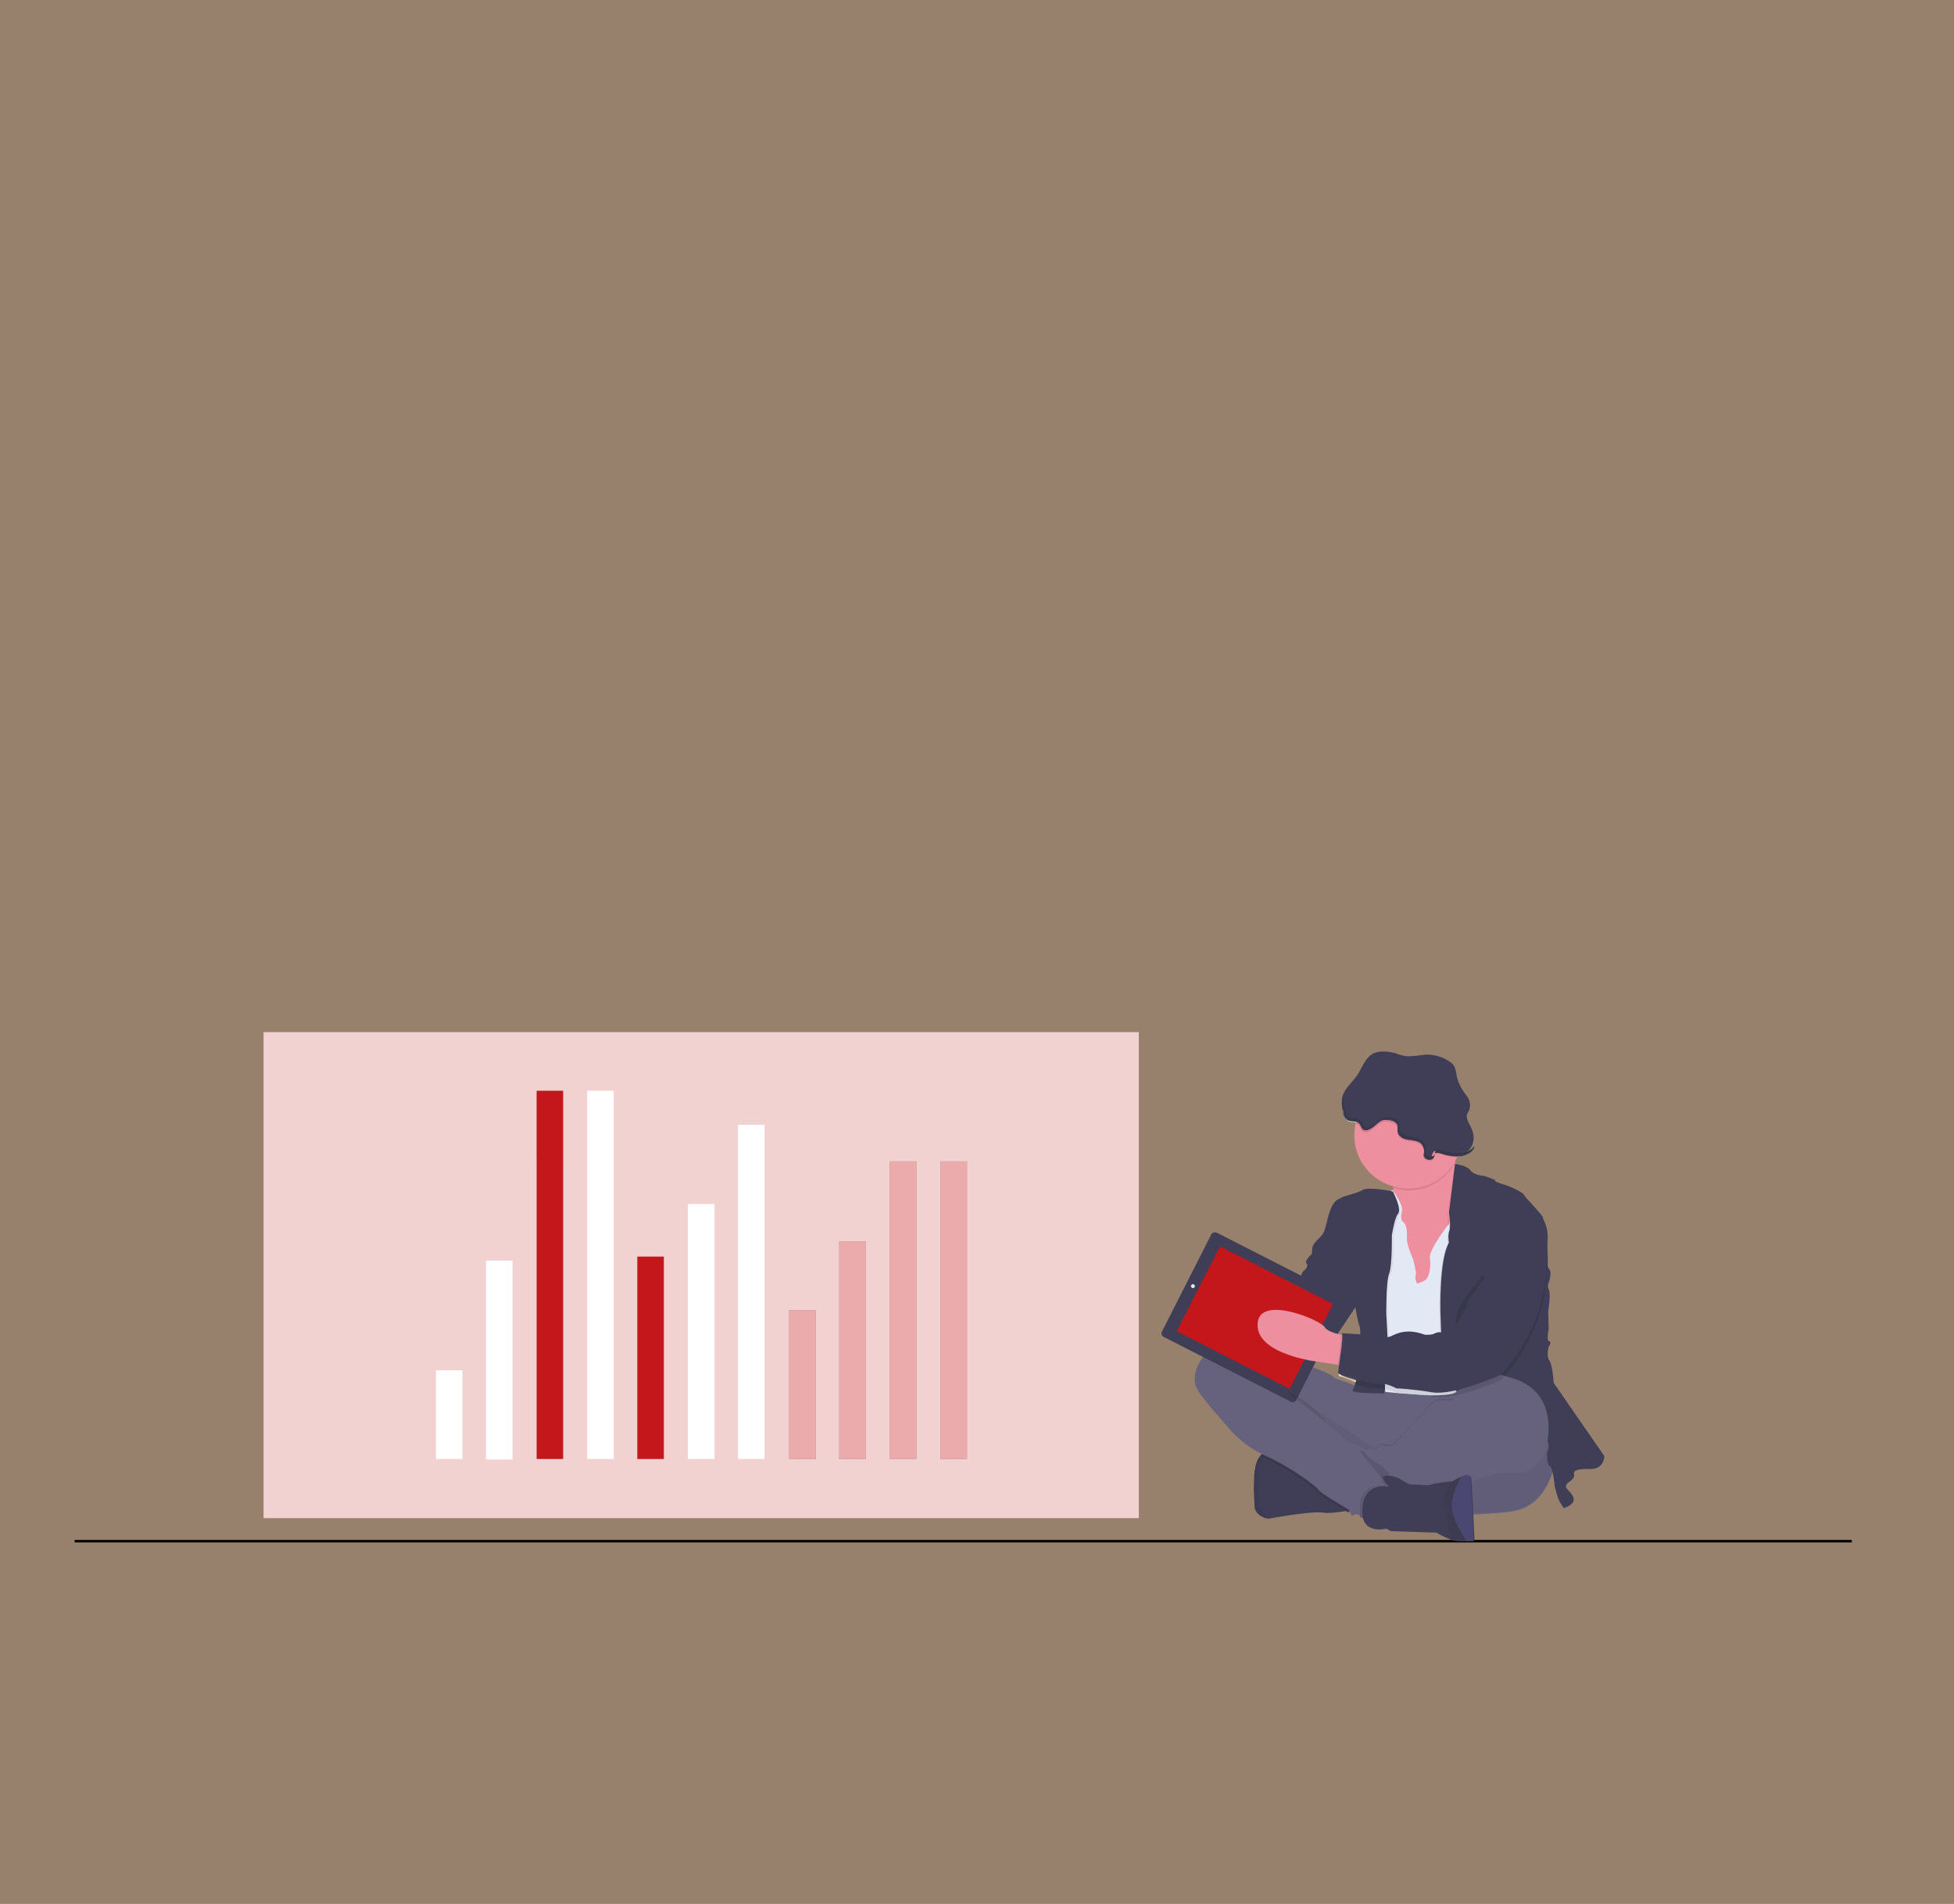 <?xml version="1.0" encoding="utf-8"?>
<!-- Generator: Adobe Illustrator 27.2.0, SVG Export Plug-In . SVG Version: 6.00 Build 0)  -->
<svg version="1.1" id="Layer_1" xmlns="http://www.w3.org/2000/svg" xmlns:xlink="http://www.w3.org/1999/xlink" x="0px" y="0px"
	 viewBox="0 0 390 380" style="enable-background:new 0 0 390 380;" xml:space="preserve">
<rect x="0" y="0" width="390" height="380" fill="#808080" stroke="none"/>
<style type="text/css">
	.st0{opacity:0.2;fill:#F6881F;enable-background:new    ;}
	.st1{fill:none;stroke:#000000;stroke-width:0.5;stroke-miterlimit:10;}
	.st2{clip-path:url(#SVGID_00000074439218270985456700000010771327021482069900_);}
	.st3{clip-path:url(#SVGID_00000009579303607273757810000002552347247412199040_);}
	.st4{clip-path:url(#SVGID_00000178887095165717169090000005428601111926281630_);fill:#66617D;}
	.st5{clip-path:url(#SVGID_00000033361525849101937010000005984938308050937272_);fill:#615C78;}
	.st6{clip-path:url(#SVGID_00000111152373877785258430000014377808506175809155_);fill:#403D57;}
	.st7{clip-path:url(#SVGID_00000029021215555239840980000014136232218122175129_);fill:#F2F2F2;}
	.st8{clip-path:url(#SVGID_00000077298637999199071440000009885260182670604430_);}
	.st9{clip-path:url(#SVGID_00000023963177913625529430000007019455770262400657_);}
	.st10{clip-path:url(#SVGID_00000062180365687001788440000012098695315544116114_);fill:#3D3B52;}
	.st11{clip-path:url(#SVGID_00000106864079209565999490000018340907078052180411_);fill:#E5E5E5;}
	.st12{clip-path:url(#SVGID_00000091718113684008803180000016415537109658601405_);fill:#38384D;}
	.st13{clip-path:url(#SVGID_00000116950240354418131690000009382535894807705241_);}
	.st14{clip-path:url(#SVGID_00000087413378835785867870000002476370734342567814_);}
	.st15{clip-path:url(#SVGID_00000152262711188406464830000018214143428564534456_);fill:#36334A;}
	.st16{clip-path:url(#SVGID_00000057831664573084460290000012456784889567305879_);fill:#66617D;}
	.st17{clip-path:url(#SVGID_00000078731269811940855020000017924535801286169491_);fill:#ED8F9E;}
	.st18{clip-path:url(#SVGID_00000106845135059616602010000017357596320884319165_);fill:#E3E8F5;}
	.st19{clip-path:url(#SVGID_00000042737471520198280430000002013559194027305606_);fill:#D6808F;}
	.st20{clip-path:url(#SVGID_00000074399934081362051430000010283747947163870130_);fill:#CCD1DB;}
	.st21{clip-path:url(#SVGID_00000100351678016816017140000004180356821007976875_);fill:#403D57;}
	.st22{clip-path:url(#SVGID_00000034059167815641947470000009763422928216516515_);fill:#D6808F;}
	.st23{clip-path:url(#SVGID_00000164515085800849843030000004223823385934100611_);fill:#CCD1DB;}
	.st24{clip-path:url(#SVGID_00000173143478209604051080000004862911687390170245_);fill:#E5E5E5;}
	.st25{clip-path:url(#SVGID_00000132810095251707029290000011954027460789576893_);fill:#5C5770;}
	.st26{clip-path:url(#SVGID_00000052071502053950282330000015716272891487964852_);fill:#CCD1DB;}
	.st27{clip-path:url(#SVGID_00000183965446615431095170000000145361208889437584_);fill:#403D57;}
	.st28{clip-path:url(#SVGID_00000182504480199383726290000010475073797352356746_);fill:#E5E5E5;}
	.st29{clip-path:url(#SVGID_00000079451267090162172260000015826070276716273589_);}
	.st30{clip-path:url(#SVGID_00000143601017106301544490000005817396135735741338_);}
	.st31{clip-path:url(#SVGID_00000101064744176131683070000009945108683878233483_);fill:#D6808F;}
	.st32{clip-path:url(#SVGID_00000000929695999935236050000010391248163859278993_);fill:#ED8F9E;}
	.st33{clip-path:url(#SVGID_00000093884159787251456900000016846811151780583347_);fill:#403D57;}
	.st34{clip-path:url(#SVGID_00000170250276529216639610000007631236523504948403_);fill:#ED8F9E;}
	.st35{clip-path:url(#SVGID_00000105426140781716451240000002255749386738812309_);fill:#403D57;}
	.st36{fill:#C4171C;}
	.st37{clip-path:url(#SVGID_00000036941793031530192400000013205281366787382173_);fill:#E5E8ED;}
	.st38{clip-path:url(#SVGID_00000093162488820008738720000011066223222156473734_);fill:#E5E8ED;}
	.st39{clip-path:url(#SVGID_00000108994172098028400540000004233833602965192327_);fill:#ED8F9E;}
	.st40{clip-path:url(#SVGID_00000036942011517454931350000001253389689596976298_);fill:#E5E5E5;}
	.st41{clip-path:url(#SVGID_00000165932161205020418470000007340294507804363167_);}
	.st42{clip-path:url(#SVGID_00000091003105407385825730000006217784325275218857_);}
	.st43{clip-path:url(#SVGID_00000128461527104603096900000003470541862400702876_);fill:#D6808F;}
	.st44{clip-path:url(#SVGID_00000181087642382310952090000011911461055549211293_);fill:#403D57;}
	.st45{clip-path:url(#SVGID_00000157281993489042236850000014827669194663822015_);fill:#57546B;}
	.st46{clip-path:url(#SVGID_00000000907436875821379670000016295173173325866428_);fill:#5C5770;}
	.st47{clip-path:url(#SVGID_00000109028020300225570090000017467241349667795116_);fill:#66617D;}
	.st48{clip-path:url(#SVGID_00000016771491812163965520000006928168736220026253_);}
	.st49{clip-path:url(#SVGID_00000013879002945715376320000012945121740109003700_);}
	.st50{clip-path:url(#SVGID_00000023970471614421941410000017265908494760521629_);fill:#D6808F;}
	.st51{clip-path:url(#SVGID_00000100383357465614960990000000127202327403096724_);fill:#5C5770;}
	.st52{clip-path:url(#SVGID_00000050637879620849910200000008909997094534829753_);fill:#CCD1DB;}
	.st53{clip-path:url(#SVGID_00000054225092116955491730000003590887220319884715_);fill:#B8BAC4;}
	.st54{clip-path:url(#SVGID_00000181083703135119022220000001741612938987915909_);fill:#38384D;}
	.st55{clip-path:url(#SVGID_00000149364014991195776270000003407366347458678442_);fill:#E5E5E5;}
	.st56{clip-path:url(#SVGID_00000022538205126851570370000010931721123764391814_);}
	.st57{clip-path:url(#SVGID_00000162335260920149952950000007933705824959135673_);}
	.st58{clip-path:url(#SVGID_00000093171416709728501860000004173437123707732382_);fill:#B8BAC4;}
	.st59{clip-path:url(#SVGID_00000111160062951840627860000011636339030242294418_);fill:#38384D;}
	.st60{clip-path:url(#SVGID_00000103258611456019499310000002671226553862138505_);fill:#524F66;}
	.st61{clip-path:url(#SVGID_00000144339373660017277850000002106065022797132943_);fill:#B8BAC4;}
	.st62{clip-path:url(#SVGID_00000022523708787695845060000016570749243772004484_);fill:#A3A8B0;}
	.st63{clip-path:url(#SVGID_00000106845546778667497600000003114838779458282654_);fill:#333045;}
	.st64{clip-path:url(#SVGID_00000007407750632711409940000010188150901375319734_);fill:#5C5770;}
	.st65{clip-path:url(#SVGID_00000105400626346012577730000009561698291184936334_);fill:#BF7380;}
	.st66{clip-path:url(#SVGID_00000091003079155034735660000003657798612164897927_);fill:#403D57;}
	.st67{clip-path:url(#SVGID_00000068671993149729812680000017389973332326725813_);fill:#5C5770;}
	.st68{clip-path:url(#SVGID_00000176021729441730523070000015509757204855494018_);fill:#5C5770;}
	.st69{clip-path:url(#SVGID_00000070097864573681937650000010181176989736210330_);fill:#5C5770;}
	.st70{clip-path:url(#SVGID_00000070118699751676036120000013414635034840083077_);fill:#5C5770;}
	.st71{clip-path:url(#SVGID_00000169540715725875215370000001397504627348293309_);fill:#524F66;}
	.st72{clip-path:url(#SVGID_00000021108251637281856690000011953290001061856924_);fill:#403D57;}
	.st73{clip-path:url(#SVGID_00000139274822905009484720000002670857983949177238_);fill:#575487;}
	.st74{clip-path:url(#SVGID_00000035507823382419475000000004119260846596657296_);fill:#4D4A78;}
	.st75{clip-path:url(#SVGID_00000181783533341802247640000012894603729990253197_);fill:#3D3B52;}
	.st76{clip-path:url(#SVGID_00000137816367638480499640000013516941353551842967_);fill:#4A4773;}
	.st77{clip-path:url(#SVGID_00000096775038388115610730000008362532779433454984_);fill:#57546B;}
	.st78{clip-path:url(#SVGID_00000135683027262992250210000004956237475787373471_);fill:#5C5770;}
	.st79{clip-path:url(#SVGID_00000164490465733383647590000004817129950323370650_);fill:#38384D;}
	.st80{clip-path:url(#SVGID_00000093897773682878499940000010838962262637636232_);}
	.st81{clip-path:url(#SVGID_00000086654430498987904510000011148256505134502072_);}
	.st82{clip-path:url(#SVGID_00000112590370548331076760000010050837147891760016_);fill:#38384D;}
	.st83{clip-path:url(#SVGID_00000018957820283012587930000004948588563112583057_);fill:#E5E5E5;}
	.st84{clip-path:url(#SVGID_00000124867681321198134360000017338788638673413793_);}
	.st85{clip-path:url(#SVGID_00000091722006843100627050000001145188383765281162_);}
	.st86{clip-path:url(#SVGID_00000116235774307933607890000007585871932445600946_);fill:#D6808F;}
	.st87{clip-path:url(#SVGID_00000165928813269098575120000000538146197335886471_);}
	.st88{clip-path:url(#SVGID_00000172411491911382528210000012849492842006153656_);}
	.st89{clip-path:url(#SVGID_00000008856969868411809640000017986802155848561329_);fill:#BF7380;}
	.st90{clip-path:url(#SVGID_00000106149173880642286620000002863292656036385169_);fill:#38384D;}
	.st91{clip-path:url(#SVGID_00000067227021257511530510000009762472962008837011_);fill:#38384D;}
	.st92{clip-path:url(#SVGID_00000141437531172941763970000015339838032801826439_);fill:#38384D;}
	.st93{fill:#F2D1D1;}
	.st94{fill:#FFFFFF;}
	.st95{fill:#DEE3F0;}
	.st96{fill:#EBABAD;}
</style>
<rect class="st0" width="390" height="380"/>
<line class="st1" x1="14.9" y1="307.6" x2="369.6" y2="307.6"/>
<g>
	<g>
		<defs>
			<path id="SVGID_1_" d="M293.8,302.2c0.1,2.2,0.2,4.2,0.2,4.9c0.3,0,0.6-0.1,0.6-0.1s-0.1-2.2-0.2-4.9
				C294.2,302.2,294,302.2,293.8,302.2 M305.3,300.4c2.5-1.3,4-3.6,4.8-5.5c-0.1-0.3-0.1-0.7-0.2-1
				C309.3,295.7,308,298.7,305.3,300.4 M314.2,294.7c0.1,0.6-0.9,1.3-0.9,1.3s-1.3,0.7-0.5,1.5c0.7,0.7,2.3,2.1,0.5,3.3
				c3-1.3,0.9-2.9,0.2-3.7c-0.7-0.8,0.5-1.5,0.5-1.5s1-0.7,0.9-1.3c0-0.2-0.1-0.5,0.1-0.7C314.1,293.8,314.1,294.2,314.2,294.7
				 M251.6,290.3L251.6,290.3l-0.1,0.2l-0.1,0.1l-0.1,0.1l-0.1,0.1l-0.1,0.2v0.1c0,0-0.1,0.2-0.1,0.3l-0.1,0.1
				c0,0.1-0.1,0.1-0.1,0.2l-0.1,0.1c0,0.1-0.1,0.1-0.1,0.2l-0.1,0.1l-0.1,0.2l-0.1,0.1c0,0.1-0.1,0.2-0.1,0.3l0,0
				c0.3-1.1,0.7-1.9,1.3-2.4C251.7,290.3,251.6,290.2,251.6,290.3L251.6,290.3z M262,272.7c2,0.8,4,1.6,4.2,1.9
				c0.3,0.6,2.7,1,4.3,1.8h0.1c0-0.1,0.1-0.1,0.1-0.3c-1.8-0.5-3.3-1.1-3.4-1.3c0-0.1,0-0.2,0-0.3c-0.4-0.1-0.7-0.3-0.8-0.5
				c-0.1-0.3-2.1-1.1-4.2-1.9L262,272.7z M238.5,275c0.1-1.1,0.5-2.6,1.7-4.1l-0.3-0.1C238.8,272.4,238.5,273.9,238.5,275
				 M268.2,265.7l-0.3-0.1l-0.3-0.1l-0.4,0.6c0.1,0.1,0.3,0.1,0.4,0.1l0,0l0,0c0.1,0,0.2,0.1,0.3,0.1c0-0.1-0.1-0.2-0.1-0.3
				c0,0,2,0.1,3.9,0.3c0-0.3,0-0.5,0-0.7c-1.9-0.1-3.6-0.2-3.6-0.2S268.2,265.6,268.2,265.7 M259.7,254.7L259.7,254.7
				c0.1-0.1,0.1-0.1,0.1-0.2C259.7,254.6,259.7,254.6,259.7,254.7 M260.5,252.8c-0.5,0.3-0.7,0.9-0.7,1.4c0.1-0.3,0.3-0.5,0.5-0.7
				c0.4-0.3,0.6-0.7,0.5-1.2C260.8,252.5,260.7,252.7,260.5,252.8 M261.9,249.8c-0.4,0.3-1,1.2-0.9,1.6c0.2-0.3,0.5-0.7,0.7-0.9
				c0.3-0.2,0.3-0.3,0.3-0.8C261.9,249.7,261.9,249.8,261.9,249.8 M272.3,236.7c-1.3,0.7-3.8,1.2-4.2,1.6c-0.4,0.4-1.3,0.1-2.2,2.3
				s-0.9,4.5-2,5.6c-1.1,1.1-1.7,1.7-1.7,2.5c0,0.1,0,0.1,0,0.1c0.3-0.5,0.7-1.1,1.5-1.9c1.1-1.1,1.2-3.3,2-5.5
				c0.9-2.2,1.8-1.9,2.2-2.3c0.4-0.4,2.8-0.9,4.2-1.5c0.3-0.2,0.9-0.2,1.5-0.2c1.9,0,4.5,0.5,4.5,0.5l0,0c0-0.3,0.1-0.5,0.1-0.8
				v-0.1c-0.7-0.1-2.8-0.5-4.3-0.5C273.1,236.4,272.6,236.5,272.3,236.7 M290.8,231c-0.1,0.3-0.3,0.6-0.5,0.9c0,0.1,0.1,0.2,0.1,0.3
				c0,0.1,0,0.1,0.1,0.2c0.1,0,2.4,0.3,3.1,1.3c0.7,1,2.7,1.1,2.7,1.1s2.2,0.7,2.2,0.9c-0.1,0.2,0.7,0.5,2,0.9
				c1.4,0.4,3.8,1.7,3.8,2c0,0.3,3.7,4,3.7,4.4c0,0.4,1.1,1.8,1,4.3c-0.1,2.5-0.3,5.6,0.3,6.1c0.6,0.5,0,2.5,0,2.5
				c-0.3,0.5-0.3,1.1-0.1,1.5c0.5,0.9-0.1,4.4-0.1,4.4l0.1,3.6c0,0-0.5,2.3,0.1,2.4c0.6,0.1-0.1,1.1-0.1,1.1s-0.5,1.9,0.1,2.7
				c0.7,0.9,0.9,4.5,0.9,4.5l10.1,14.6c0,0,0.1,1.3-0.9,2c1-0.3,1.4-1.1,1.5-1.7v-0.9l-10.1-14.5c0,0-0.2-3.6-0.9-4.5
				c-0.7-0.9-0.1-2.8-0.1-2.8s0.7-1.1,0.1-1.1c-0.6-0.1-0.1-2.4-0.1-2.4l-0.1-3.7c0,0,0.6-3.6,0.1-4.4c-0.3-0.5-0.3-1.1,0.1-1.5
				c0,0,0.6-2,0-2.6c-0.6-0.5-0.4-3.7-0.3-6.2s-1-3.9-1-4.3c0-0.4-3.8-4.1-3.8-4.4c0-0.3-2.4-1.7-3.8-2c-1.5-0.4-2.1-0.7-2.1-0.9
				c0.1-0.2-2.2-0.9-2.2-0.9s-2-0.1-2.8-1.1c-0.7-1-3.1-1.3-3.2-1.3s0-0.1-0.1-0.2l-0.1-0.2C290.7,231,290.7,231,290.8,231
				C290.8,231,290.8,231,290.8,231 M291,230.8L291,230.8c-0.1,0.1-0.1,0.1-0.1,0.3C291,231,291,230.9,291,230.8L291,230.8
				 M274.2,209.6c-1.4,0.9-1.9,2.7-2.8,4.1c-0.9,1.3-2,2.2-2.7,3.6v-0.1c-0.1,0.3-0.3,0.6-0.3,0.9c0,0.1,0,0.2-0.1,0.3
				c0.6-1.5,1.9-2.5,2.8-3.8c0.9-1.4,1.5-3.2,2.8-4.1c0.7-0.5,1.5-0.7,2.4-0.7c0.8,0,1.7,0.2,2.4,0.4c0.7,0.3,1.5,0.5,2.2,0.6
				c0.3,0,0.5,0.1,0.7,0.1c1.1,0,2-0.3,3.1-0.3c0.1,0,0.2,0,0.3,0c1.7,0,3.4,0.5,4.8,1.5c0.3,0.2,0.6,0.5,0.8,0.9
				c0.2,0.5,0.3,1,0.4,1.5c0.1,1,0.5,1.9,1,2.8c0.4,0.7,0.9,1.3,1.3,1.9c0.4,0.7,0.5,1.5,0.3,2.2c0,0,0-0.1,0.1-0.1v0.1
				c-0.1,0.1-0.1,0.3-0.1,0.4c0-0.1,0-0.1,0.1-0.1c-0.1,0.3-0.3,0.5-0.3,0.9c-0.2,0.9,0.4,1.8,0.8,2.6c0.4,0.8,0.6,1.7,0.5,2.5
				c0,0.3-0.1,0.7-0.2,1c0.1-0.1,0.1-0.2,0.1-0.3c0,0.1-0.1,0.1-0.1,0.2c0.4-0.5,0.6-1.1,0.7-1.8c0.1-0.9-0.1-1.7-0.5-2.5
				c-0.4-0.9-1.1-1.7-0.8-2.6c0.1-0.4,0.3-0.7,0.5-1.1c0.2-0.8,0.1-1.6-0.3-2.2c-0.3-0.7-0.9-1.3-1.3-2c-0.5-0.9-0.9-1.8-1-2.8
				c0-0.5-0.1-1.1-0.4-1.5c-0.2-0.3-0.5-0.6-0.9-0.9c-1.4-1-3.1-1.5-4.8-1.5c-0.1,0-0.2,0-0.3,0c-1.1,0.1-2.1,0.3-3.2,0.3
				c-0.3,0-0.5,0-0.7-0.1c-0.8-0.1-1.5-0.3-2.2-0.6c-0.8-0.2-1.7-0.4-2.4-0.4C275.7,208.9,274.9,209.1,274.2,209.6"/>
		</defs>
		<clipPath id="SVGID_00000163760782410644645330000017836738669855580044_">
			<use xlink:href="#SVGID_1_"  style="overflow:visible;"/>
		</clipPath>
		<g style="clip-path:url(#SVGID_00000163760782410644645330000017836738669855580044_);">
			<g>
				<defs>
					<rect id="SVGID_00000062894788506221242910000018047459969193773211_" x="238.2" y="208.7" width="83.3" height="98.9"/>
				</defs>
				<clipPath id="SVGID_00000079449779892025906880000003844741777281590150_">
					<use xlink:href="#SVGID_00000062894788506221242910000018047459969193773211_"  style="overflow:visible;"/>
				</clipPath>
				<g style="clip-path:url(#SVGID_00000079449779892025906880000003844741777281590150_);">
				</g>
			</g>
		</g>
	</g>
</g>
<g>
	<g>
		<defs>
			<rect id="SVGID_00000170248777918693298510000017443828290026470821_" x="52.6" y="206" width="268.4" height="101.6"/>
		</defs>
		<clipPath id="SVGID_00000029743629093975803080000010732655333098628023_">
			<use xlink:href="#SVGID_00000170248777918693298510000017443828290026470821_"  style="overflow:visible;"/>
		</clipPath>
		<path style="clip-path:url(#SVGID_00000029743629093975803080000010732655333098628023_);fill:#66617D;" d="M310.2,292.5
			c0,0-1.3,7.9-8,9.1c-6.7,1.2-29,0.9-29,0.9s-12.8-1.9-17.3-12.6c-4.6-10.7-7.5-15-3.6-15.2c4-0.2,25.3,7.2,26.5,7.3
			c0.3,0,3-1.2,6.6-2.4C294.9,276.3,311.1,273,310.2,292.5"/>
	</g>
	<g>
		<defs>
			<rect id="SVGID_00000109023418901315999390000010360880599619519160_" x="52.6" y="206" width="268.4" height="101.6"/>
		</defs>
		<clipPath id="SVGID_00000131351277308833755280000005302660117374376636_">
			<use xlink:href="#SVGID_00000109023418901315999390000010360880599619519160_"  style="overflow:visible;"/>
		</clipPath>
		<path style="clip-path:url(#SVGID_00000131351277308833755280000005302660117374376636_);fill:#615C78;" d="M262.5,281.3
			c0.7,0.6,1.3,1.3,1.9,2c0.3,0.3,0.5,0.5,0.6,0.7c0.5,0.8,1.1,1.5,1.9,1.9c0,0,1.9,2.1,3,2.2c0.7,0.2,1.5,0.5,2.1,0.9
			c0.3,0.1,0.5,0.3,0.5,0.3h0.4c0.5,0,1.3-0.1,1.8-0.3l-0.3-0.2l0,0l0,0L262.5,281.3z M308.8,287.8c-0.2,1.4-0.5,2.3-0.5,2.3
			c-1.6,2.9-3.5,3.8-5.2,3.8c-0.1,0-0.3,0-0.5,0c-0.4-0.1-0.9-0.1-1.3-0.1c-2.6,0-5.3,0.7-7.6,2c-0.1,0.1-0.2,0.1-0.3,0.1
			c0.1,1.5,0.3,3.9,0.4,6.1c3.4-0.1,6.5-0.3,8.4-0.7c4.8-0.9,6.9-5.3,7.6-7.6c-0.1-0.5-0.3-0.9-0.5-1.1c-0.7-0.5-0.5-2.7-0.5-2.7
			S309.5,288.7,308.8,287.8"/>
	</g>
	<g>
		<defs>
			<rect id="SVGID_00000181798301697693469050000015616469749107716013_" x="52.6" y="206" width="268.4" height="101.6"/>
		</defs>
		<clipPath id="SVGID_00000149374323741730831870000007361221806195876777_">
			<use xlink:href="#SVGID_00000181798301697693469050000015616469749107716013_"  style="overflow:visible;"/>
		</clipPath>
		<path style="clip-path:url(#SVGID_00000149374323741730831870000007361221806195876777_);fill:#403D57;" d="M250.5,301.2
			c0.4,1.1,1.4,1.7,2.5,1.9c0.3,0,0.5,0,0.8-0.1c2.4-0.4,8.2-1.4,10.2-1.1c1.2,0.2,3.4-0.1,5.1-0.4c1.1-0.2,1.9-0.4,1.9-0.4
			s-1.9-6.3-2.1-6.4c-0.3-0.2-8.5-5.1-8.5-5.1l-6.5-0.5c-0.9,0.1-1.7,0.6-2.2,1.3c-0.7,0.9-1.3,2.2-1.3,4.4
			C250.2,300.5,250.5,301.2,250.5,301.2"/>
	</g>
	<g>
		<defs>
			<rect id="SVGID_00000103230307772112322750000011841881619745620360_" x="52.6" y="206" width="268.4" height="101.6"/>
		</defs>
		<clipPath id="SVGID_00000073686907364635612010000013311704515320896955_">
			<use xlink:href="#SVGID_00000103230307772112322750000011841881619745620360_"  style="overflow:visible;"/>
		</clipPath>
		<path style="clip-path:url(#SVGID_00000073686907364635612010000013311704515320896955_);fill:#F2F2F2;" d="M250.6,292.7
			c-0.1,0.7-0.3,1.4-0.3,2.2c0,1.3,0,2.4,0,3.2c0-0.9,0-1.9,0-3.2c0-0.7,0.1-1.4,0.2-1.9l0,0L250.6,292.7
			C250.5,292.8,250.6,292.7,250.6,292.7"/>
	</g>
</g>
<g>
	<g>
		<defs>
			<path id="SVGID_00000159443287609436560380000011598036199432855477_" d="M250.6,292.7c0,0.1,0,0.1,0,0.1l-0.1,0.3l0,0
				c0.3-1.1,0.7-1.9,1.1-2.5l0,0c0.1-0.1,0.1-0.2,0.2-0.3l0,0C251.3,290.8,250.8,291.5,250.6,292.7"/>
		</defs>
		<clipPath id="SVGID_00000010288791531881842740000007718048679645641383_">
			<use xlink:href="#SVGID_00000159443287609436560380000011598036199432855477_"  style="overflow:visible;"/>
		</clipPath>
		<g style="clip-path:url(#SVGID_00000010288791531881842740000007718048679645641383_);">
			<g>
				<defs>
					<rect id="SVGID_00000036233566371470358210000014523850560603387066_" x="250.2" y="289.9" width="1.8" height="3.6"/>
				</defs>
				<clipPath id="SVGID_00000102544364676562018170000011254711665782708397_">
					<use xlink:href="#SVGID_00000036233566371470358210000014523850560603387066_"  style="overflow:visible;"/>
				</clipPath>
				<g style="clip-path:url(#SVGID_00000102544364676562018170000011254711665782708397_);">
				</g>
			</g>
		</g>
	</g>
</g>
<g>
	<g>
		<defs>
			<rect id="SVGID_00000078755766397817174300000003333003900163609514_" x="52.6" y="206" width="268.4" height="101.6"/>
		</defs>
		<clipPath id="SVGID_00000059285867214683921120000018340673022934642349_">
			<use xlink:href="#SVGID_00000078755766397817174300000003333003900163609514_"  style="overflow:visible;"/>
		</clipPath>
		<path style="clip-path:url(#SVGID_00000059285867214683921120000018340673022934642349_);fill:#3D3B52;" d="M251.6,290.5
			c-0.5,0.5-0.9,1.4-1.1,2.5c-0.1,0.5-0.2,1.2-0.2,1.9c0,1.3-0.1,2.4,0,3.2c0.1,2.6,0.2,3,0.2,3c0.4,1.1,1.4,1.7,2.5,1.9
			c-0.7-0.8-1.3-1.7-1.8-2.6V296c-0.2-1.8,0.2-3.6,1.1-5.1c-0.1,0-0.1-0.1-0.1-0.1L251.6,290.5z"/>
	</g>
	<g>
		<defs>
			<rect id="SVGID_00000150088725389573669860000014297377877928223419_" x="52.6" y="206" width="268.4" height="101.6"/>
		</defs>
		<clipPath id="SVGID_00000004535339558212125320000015624367859880245155_">
			<use xlink:href="#SVGID_00000150088725389573669860000014297377877928223419_"  style="overflow:visible;"/>
		</clipPath>
		<path style="clip-path:url(#SVGID_00000004535339558212125320000015624367859880245155_);fill:#E5E5E5;" d="M269.4,301.6
			c-0.1,0-0.3,0.1-0.4,0.1c0,0,0,0-0.1,0l0,0C269.2,301.6,269.3,301.6,269.4,301.6L269.4,301.6z"/>
	</g>
	<g>
		<defs>
			<rect id="SVGID_00000180343679512160331430000001592848758498570919_" x="52.6" y="206" width="268.4" height="101.6"/>
		</defs>
		<clipPath id="SVGID_00000155124148484437622210000009498038313436989568_">
			<use xlink:href="#SVGID_00000180343679512160331430000001592848758498570919_"  style="overflow:visible;"/>
		</clipPath>
		<path style="clip-path:url(#SVGID_00000155124148484437622210000009498038313436989568_);fill:#38384D;" d="M252.6,290.7
			c-0.1,0.1-0.1,0.2-0.2,0.3c4.6,2,10.1,6,10.5,6.8c0.3,0.5,3.5,2.4,6.1,4h0.1c0.1,0,0.3-0.1,0.4-0.1l0,0c-2.6-1.5-6.1-3.6-6.3-4.1
			C262.7,296.7,257.1,292.7,252.6,290.7"/>
	</g>
</g>
<g>
	<g>
		<defs>
			<path id="SVGID_00000037652796407814721040000017486642346349893764_" d="M251.6,290.5L251.6,290.5
				C251.6,290.5,251.6,290.5,251.6,290.5c0.1-0.1,0.2-0.2,0.3-0.3l0,0C251.7,290.3,251.6,290.5,251.6,290.5"/>
		</defs>
		<clipPath id="SVGID_00000127018127326014679730000013812620611450946449_">
			<use xlink:href="#SVGID_00000037652796407814721040000017486642346349893764_"  style="overflow:visible;"/>
		</clipPath>
		<g style="clip-path:url(#SVGID_00000127018127326014679730000013812620611450946449_);">
			<g>
				<defs>
					<rect id="SVGID_00000001651983130682220310000004988824815913399467_" x="251.2" y="289.9" width="0.9" height="0.9"/>
				</defs>
				<clipPath id="SVGID_00000115515628962695393770000000835600553038263984_">
					<use xlink:href="#SVGID_00000001651983130682220310000004988824815913399467_"  style="overflow:visible;"/>
				</clipPath>
				<g style="clip-path:url(#SVGID_00000115515628962695393770000000835600553038263984_);">
				</g>
			</g>
		</g>
	</g>
</g>
<g>
	<g>
		<defs>
			<rect id="SVGID_00000074421323806263702320000005084064560615338131_" x="52.6" y="206" width="268.4" height="101.6"/>
		</defs>
		<clipPath id="SVGID_00000088821545186699546060000004617494662566451866_">
			<use xlink:href="#SVGID_00000074421323806263702320000005084064560615338131_"  style="overflow:visible;"/>
		</clipPath>
		<path style="clip-path:url(#SVGID_00000088821545186699546060000004617494662566451866_);fill:#36334A;" d="M251.8,290.3
			c-0.1,0.1-0.1,0.1-0.2,0.3l0,0l0.7,0.3c0.1,0,0.1,0.1,0.1,0.1c0.1-0.1,0.1-0.2,0.2-0.3c-0.1,0-0.1-0.1-0.2-0.1
			C252.2,290.5,252,290.4,251.8,290.3"/>
	</g>
	<g>
		<defs>
			<rect id="SVGID_00000181773016678095536710000000268290359741489800_" x="52.6" y="206" width="268.4" height="101.6"/>
		</defs>
		<clipPath id="SVGID_00000005945661783961770230000009463548887178497461_">
			<use xlink:href="#SVGID_00000181773016678095536710000000268290359741489800_"  style="overflow:visible;"/>
		</clipPath>
		<path style="clip-path:url(#SVGID_00000005945661783961770230000009463548887178497461_);fill:#66617D;" d="M238.8,277
			c0.6,1.5,5.8,7.3,5.8,7.3s3.2,4.2,7.9,6.2c4.6,2,10.3,6.1,10.7,6.9c0.3,0.5,4,2.7,6.5,4.2l0.6,0.3l1.3,0.7l0.7,0.4l3.1-2.5
			c1.5-1.3,3.1-2.5,3.1-2.6c0.1-0.1,0.7-1.7,0.5-1.9c-0.1-0.1-0.4-0.7-1-1.5c-0.7-0.9-1.5-1.5-2.4-2c-1.4-0.7-2.4-1.9-3.1-3.2
			c0,0-0.2-0.1-0.5-0.3c-0.7-0.5-1.4-0.7-2.1-0.9c-1.1-0.1-3-2.2-3-2.2c-0.7-0.5-1.4-1.1-1.9-1.9c-0.5-1.1-7.8-6-8.5-6.5l17.7,11.4
			l4.2,2.7l6-4.8l9.5-9.4c0,0-1.3-0.1-3.2-0.1c-4.6-0.2-12.9-0.5-13.9-0.3c-0.9,0.2-1.7,0.3-2.6,0.2c0,0-2.3,0.1-3.9-0.7
			c-1.6-0.8-4-1.2-4.3-1.8c-0.3-0.6-8.6-3.5-8.6-3.5s-11.3-6-15.3-2.4C238.1,272.2,238.1,275.5,238.8,277"/>
	</g>
	<g>
		<defs>
			<rect id="SVGID_00000000217633410351790700000007011955474603958457_" x="52.6" y="206" width="268.4" height="101.6"/>
		</defs>
		<clipPath id="SVGID_00000007390840642292455430000017047184641993944221_">
			<use xlink:href="#SVGID_00000000217633410351790700000007011955474603958457_"  style="overflow:visible;"/>
		</clipPath>
		<path style="clip-path:url(#SVGID_00000007390840642292455430000017047184641993944221_);fill:#ED8F9E;" d="M275.3,242.5l1.5,4.8
			l1.9,10.9l6.9,0.5l2-3.3l2-3.3c0,0,1.3-4.4,2.1-8.7c0.8-3.8,1.3-7.5,0.5-7.8c-0.8-0.3-1.3-1.7-1.6-3c-0.1-0.2-0.1-0.3-0.1-0.5
			c-0.3-1.1-0.4-2.3-0.5-3.5c0,0-14.5-0.7-12.4,5.2c0.3,1,0.5,2.1,0.5,3.2c0,0.3,0,0.5-0.1,0.8C277.8,239.8,276.8,241.4,275.3,242.5
			"/>
	</g>
	<g>
		<defs>
			<rect id="SVGID_00000041996917401885686710000004055760300307941760_" x="52.6" y="206" width="268.4" height="101.6"/>
		</defs>
		<clipPath id="SVGID_00000020392762591733492870000013729247569659699896_">
			<use xlink:href="#SVGID_00000041996917401885686710000004055760300307941760_"  style="overflow:visible;"/>
		</clipPath>
		<path style="clip-path:url(#SVGID_00000020392762591733492870000013729247569659699896_);fill:#E3E8F5;" d="M272.3,241.7l0.5,8.2
			l1.2,7l1.3,3.2l1.2,17.7c0,0,11.3,1.3,14.1,0c0.2-0.1,0.4-0.2,0.5-0.4c3.3-5,2.2-19.6,2.2-19.6l1.3-9.4l-0.9-4.9l-2-0.2l-1.6-0.2
			c0,0-0.3,0.5-0.9,1.1c-1.4,1.9-4,5.5-3.8,6.9c0.3,2-0.3,4.2-1.1,4.5c-0.8,0.3-1.5,0.9-1.6,0.3c-0.2-0.5-0.3-1-0.1-1.5
			c0.1-0.8-0.6-3.2-0.6-3.2s-1.3-2.8-1.2-4.1c0.1-1.2-0.1-2.6-0.5-3c-0.4-0.3-0.9-0.7-0.5-2.2c0.4-1.5-1.9-4.4-1.9-4.4L272.3,241.7z
			"/>
	</g>
	<g>
		<defs>
			<rect id="SVGID_00000122720255075832822020000010698222337401262778_" x="52.6" y="206" width="268.4" height="101.6"/>
		</defs>
		<clipPath id="SVGID_00000066478843490575877780000015372553834964588962_">
			<use xlink:href="#SVGID_00000122720255075832822020000010698222337401262778_"  style="overflow:visible;"/>
		</clipPath>
		<path style="clip-path:url(#SVGID_00000066478843490575877780000015372553834964588962_);fill:#D6808F;" d="M290.4,232.6l-1.5,9.9
			c0,0,0.1,0.9,0.1,1.9c0,0.1,0,0.1,0,0.2c0-0.1,0.1-0.1,0.1-0.1c0.1-0.1,0.1-0.1,0.1-0.2c-0.1-0.9-0.2-1.9-0.2-1.9L290.4,232.6z"/>
	</g>
	<g>
		<defs>
			<rect id="SVGID_00000183927799193846164180000007762492260893121208_" x="52.6" y="206" width="268.4" height="101.6"/>
		</defs>
		<clipPath id="SVGID_00000117640479809097960260000004437108976861259164_">
			<use xlink:href="#SVGID_00000183927799193846164180000007762492260893121208_"  style="overflow:visible;"/>
		</clipPath>
		<path style="clip-path:url(#SVGID_00000117640479809097960260000004437108976861259164_);fill:#CCD1DB;" d="M289.4,244.2
			c-0.1,0.1-0.1,0.1-0.1,0.2s-0.1,0.1-0.1,0.1c0,0.5,0,1-0.1,1.5c-0.3,0.9-0.1,2.4-0.1,2.4c-0.9,1.5-1.3,4.2-1.5,6.9
			c-0.3,3.6-0.2,6.9-0.2,6.9l0.1,3.7c0.1,0,0.2,0,0.3,0l-0.1-3.9c0,0-0.3-10.4,1.7-13.9c0,0-0.3-1.5,0.1-2.4
			C289.4,245.6,289.5,244.9,289.4,244.2"/>
	</g>
	<g>
		<defs>
			<rect id="SVGID_00000042705675653893392830000014915377077871464632_" x="52.6" y="206" width="268.4" height="101.6"/>
		</defs>
		<clipPath id="SVGID_00000052074556083369980120000015614979479283132573_">
			<use xlink:href="#SVGID_00000042705675653893392830000014915377077871464632_"  style="overflow:visible;"/>
		</clipPath>
		<path style="clip-path:url(#SVGID_00000052074556083369980120000015614979479283132573_);fill:#403D57;" d="M290.4,232.3
			c0,0,2.4,0.3,3.1,1.3c0.7,1,2.7,1.1,2.7,1.1s2.2,0.7,2.2,0.9c-0.1,0.2,0.7,0.5,2,0.9c1.4,0.4,3.8,1.7,3.8,2c0,0.3,3.7,4,3.7,4.4
			c0,0.4,1.1,1.8,1,4.3c-0.1,2.5-0.3,5.6,0.3,6.1c0.6,0.5,0,2.5,0,2.5c-0.3,0.5-0.3,1.1-0.1,1.5c0.5,0.9-0.1,4.4-0.1,4.4l0.1,3.6
			c0,0-0.5,2.3,0.1,2.4c0.6,0.1-0.1,1.1-0.1,1.1s-0.5,1.9,0.1,2.7c0.7,0.9,0.9,4.5,0.9,4.5l10.1,14.6c0,0,0.1,2.7-3,2.6
			s-3.2,0.6-3,1.2c0.1,0.6-0.9,1.3-0.9,1.3s-1.3,0.7-0.5,1.5c0.7,0.8,2.9,2.6-0.7,3.8c-0.4-0.6-0.8-1.2-1.1-1.9
			c-0.3-0.9-0.5-1.7-0.7-2.5c0,0-0.3-3.6-1-4c-0.7-0.5-0.5-2.7-0.5-2.7s0.9-1.9-0.4-2.6c-1.3-0.7-20.4-11.3-20.4-11.3l-0.5-14.1
			c0,0-0.3-10.4,1.7-13.9c0,0-0.3-1.5,0.1-2.4c0.3-0.9-0.1-3.6-0.1-3.6L290.4,232.3z"/>
	</g>
	<g>
		<defs>
			<rect id="SVGID_00000172420003295076362500000017197304968831285669_" x="52.6" y="206" width="268.4" height="101.6"/>
		</defs>
		<clipPath id="SVGID_00000018920069026537156060000005929324419895719829_">
			<use xlink:href="#SVGID_00000172420003295076362500000017197304968831285669_"  style="overflow:visible;"/>
		</clipPath>
		<path style="clip-path:url(#SVGID_00000018920069026537156060000005929324419895719829_);fill:#D6808F;" d="M278.1,238
			c0,0.1,0.1,0.1,0.1,0.1C278.1,238,278.1,238,278.1,238C278.1,238,278.1,238,278.1,238"/>
	</g>
	<g>
		<defs>
			<rect id="SVGID_00000049196491643038185570000002478981095256539022_" x="52.6" y="206" width="268.4" height="101.6"/>
		</defs>
		<clipPath id="SVGID_00000031198385451171964870000013625452408863445431_">
			<use xlink:href="#SVGID_00000049196491643038185570000002478981095256539022_"  style="overflow:visible;"/>
		</clipPath>
		<path style="clip-path:url(#SVGID_00000031198385451171964870000013625452408863445431_);fill:#CCD1DB;" d="M278.1,238
			c0.3,0.7,1.7,3.5,1.1,4.2c-0.7,0.8-1.2,4.3-1.2,4.3s0.1,5.8-0.5,7.5c-0.6,1.7-0.6,8.3-0.6,8.3s0.1,2.4,0.2,4.6c0.1,0,0.1,0,0.1,0
			c-0.1-2.1-0.2-4.4-0.2-4.4s-0.1-6.6,0.6-8.3c0.7-1.7,0.5-7.5,0.5-7.5s0.5-3.4,1.2-4.3c0.6-0.7-0.8-3.5-1.1-4.2
			C278.2,238.1,278.1,238,278.1,238L278.1,238"/>
	</g>
	<g>
		<defs>
			<rect id="SVGID_00000168096870553825494910000002561965782483682228_" x="52.6" y="206" width="268.4" height="101.6"/>
		</defs>
		<clipPath id="SVGID_00000115480409818206956760000000018406216613052547_">
			<use xlink:href="#SVGID_00000168096870553825494910000002561965782483682228_"  style="overflow:visible;"/>
		</clipPath>
		<path style="clip-path:url(#SVGID_00000115480409818206956760000000018406216613052547_);fill:#E5E5E5;" d="M270.7,260.8
			L270.7,260.8C270.7,260.8,270.7,260.8,270.7,260.8C270.7,260.8,270.7,260.8,270.7,260.8"/>
	</g>
	<g>
		<defs>
			<rect id="SVGID_00000026865212571819775320000011471295173809235357_" x="52.6" y="206" width="268.4" height="101.6"/>
		</defs>
		<clipPath id="SVGID_00000081607244682868753160000004159314422746928017_">
			<use xlink:href="#SVGID_00000026865212571819775320000011471295173809235357_"  style="overflow:visible;"/>
		</clipPath>
		<path style="clip-path:url(#SVGID_00000081607244682868753160000004159314422746928017_);fill:#5C5770;" d="M270.2,277.6
			c-0.3,0.5,4.3,0.6,5.9,0.6c0.3,0,0.5,0,0.5,0s0-0.1,0-0.1c-0.1,0-0.1,0-0.1,0s-0.1,0-0.3,0C275,278,271,278,270.2,277.6"/>
	</g>
	<g>
		<defs>
			<rect id="SVGID_00000052813034489336614500000002654846089077750408_" x="52.6" y="206" width="268.4" height="101.6"/>
		</defs>
		<clipPath id="SVGID_00000047026369381615371620000010766750074500219065_">
			<use xlink:href="#SVGID_00000052813034489336614500000002654846089077750408_"  style="overflow:visible;"/>
		</clipPath>
		<path style="clip-path:url(#SVGID_00000047026369381615371620000010766750074500219065_);fill:#CCD1DB;" d="M276.5,277.2
			c0,0.5-0.1,0.7-0.1,0.7s0.1,0,0.1,0c0-0.1,0-0.4,0.1-0.7C276.6,277.2,276.6,277.2,276.5,277.2"/>
	</g>
	<g>
		<defs>
			<rect id="SVGID_00000036242566375417314050000015759238631802106779_" x="52.6" y="206" width="268.4" height="101.6"/>
		</defs>
		<clipPath id="SVGID_00000049913500593786086010000003381917306234971008_">
			<use xlink:href="#SVGID_00000036242566375417314050000015759238631802106779_"  style="overflow:visible;"/>
		</clipPath>
		<path style="clip-path:url(#SVGID_00000049913500593786086010000003381917306234971008_);fill:#403D57;" d="M278,237.8
			c0,0-4.8-1-6-0.3s-3.8,1.2-4.2,1.5c-0.4,0.4-1.3,0.1-2.2,2.3c-0.9,2.2-0.9,4.5-2,5.5c-1.1,1.1-1.7,1.7-1.7,2.5
			c-0.1,0.7,0.1,0.9-0.3,1.2s-1.1,1.2-0.9,1.6c0.2,0.4,9.8,8.7,9.8,8.7s0.5,3.2,0.9,4c0.4,0.8-0.5,11.8-1.4,12.6
			c-0.9,0.7,6.3,0.7,6.3,0.7s0.3-7.2,0.6-7.6c0.3-0.4-0.2-8.1-0.2-8.1s-0.1-6.6,0.6-8.3c0.6-1.7,0.5-7.5,0.5-7.5s0.5-3.4,1.2-4.3
			C279.9,241.4,278,237.8,278,237.8"/>
	</g>
	<g>
		<defs>
			<rect id="SVGID_00000178173413092293999470000016470893666750833836_" x="52.6" y="206" width="268.4" height="101.6"/>
		</defs>
		<clipPath id="SVGID_00000112615959287232145770000000741859777883815061_">
			<use xlink:href="#SVGID_00000178173413092293999470000016470893666750833836_"  style="overflow:visible;"/>
		</clipPath>
		<path style="clip-path:url(#SVGID_00000112615959287232145770000000741859777883815061_);fill:#E5E5E5;" d="M278.1,236.7
			c0,0.1,0,0.1,0,0.3C278.1,236.9,278.1,236.8,278.1,236.7z"/>
	</g>
</g>
<g>
	<g>
		<defs>
			<path id="SVGID_00000120546392929125073980000009268209927241143445_" d="M278.1,237C278.1,237,278.1,237,278.1,237
				C278.1,237,278.1,237,278.1,237"/>
		</defs>
		<clipPath id="SVGID_00000114034419913725261410000009987529830307666563_">
			<use xlink:href="#SVGID_00000120546392929125073980000009268209927241143445_"  style="overflow:visible;"/>
		</clipPath>
		<g style="clip-path:url(#SVGID_00000114034419913725261410000009987529830307666563_);">
			<g>
				<defs>
					<rect id="SVGID_00000072273202239482865890000005659983293358188684_" x="277.7" y="236.6" width="0.7" height="0.9"/>
				</defs>
				<clipPath id="SVGID_00000119079638502622004230000017847062832247994781_">
					<use xlink:href="#SVGID_00000072273202239482865890000005659983293358188684_"  style="overflow:visible;"/>
				</clipPath>
				<g style="clip-path:url(#SVGID_00000119079638502622004230000017847062832247994781_);">
				</g>
			</g>
		</g>
	</g>
</g>
<g>
	<g>
		<defs>
			<rect id="SVGID_00000153705039482930316550000008768415436096464810_" x="52.6" y="206" width="268.4" height="101.6"/>
		</defs>
		<clipPath id="SVGID_00000173862457615435457750000016257172049088797102_">
			<use xlink:href="#SVGID_00000153705039482930316550000008768415436096464810_"  style="overflow:visible;"/>
		</clipPath>
		<path style="clip-path:url(#SVGID_00000173862457615435457750000016257172049088797102_);fill:#D6808F;" d="M290.4,231.9
			c-1.9,3.2-5.3,5.3-9.3,5.3l0,0c-1.1,0-2.1-0.1-3-0.5c0,0.1,0,0.1,0,0.3v0.1l0,0c1,0.3,2,0.5,3,0.5c3.8,0,7.3-2,9.3-5.4
			C290.4,232.1,290.4,231.9,290.4,231.9"/>
	</g>
	<g>
		<defs>
			<rect id="SVGID_00000101788210253910187710000017638419626925458061_" x="52.6" y="206" width="268.4" height="101.6"/>
		</defs>
		<clipPath id="SVGID_00000158728015586121591810000018338517350507731888_">
			<use xlink:href="#SVGID_00000101788210253910187710000017638419626925458061_"  style="overflow:visible;"/>
		</clipPath>
		<path style="clip-path:url(#SVGID_00000158728015586121591810000018338517350507731888_);fill:#ED8F9E;" d="M270.3,226.5
			c0,6,4.8,10.7,10.8,10.7s10.7-4.8,10.7-10.8s-4.8-10.7-10.8-10.7c-5.1,0-9.5,3.6-10.5,8.5C270.5,224.9,270.3,225.7,270.3,226.5"/>
	</g>
	<g>
		<defs>
			<rect id="SVGID_00000134248968154613133840000002918601767093823888_" x="52.6" y="206" width="268.4" height="101.6"/>
		</defs>
		<clipPath id="SVGID_00000157987707076116276990000000449121117702099590_">
			<use xlink:href="#SVGID_00000134248968154613133840000002918601767093823888_"  style="overflow:visible;"/>
		</clipPath>
		<path style="clip-path:url(#SVGID_00000157987707076116276990000000449121117702099590_);fill:#403D57;" d="M263.5,251.3l-2.6,0.8
			c0.1,0.5-0.1,1.1-0.5,1.4c-0.5,0.3-0.7,0.9-0.7,1.4c0,0-0.3,1.1-0.9,1.3c-0.7,0.3-1.1,1.8-1.1,1.8l-2.2,2.5c0,0-0.8,0.7-0.7,1
			c0.1,0.3-0.9,0.4-0.9,0.4l0.5,8.4l4.5,0.9l2.8-0.3l2.2-0.9l2-1.2l0.9-2.3l4-6L263.5,251.3z"/>
	</g>
	<g>
		<defs>
			<rect id="SVGID_00000178190858675048023110000007574343835626265993_" x="52.6" y="206" width="268.4" height="101.6"/>
		</defs>
		<clipPath id="SVGID_00000057845212423711510000000012382249309731878063_">
			<use xlink:href="#SVGID_00000178190858675048023110000007574343835626265993_"  style="overflow:visible;"/>
		</clipPath>
		<path style="clip-path:url(#SVGID_00000057845212423711510000000012382249309731878063_);fill:#ED8F9E;" d="M254.7,262.6
			c0,0-5.8-8.3-10-3.8c-4.3,4.5,1.7,11.7,3.2,11.4c1.4-0.3,8.1-0.6,8.1-0.6L254.7,262.6z"/>
	</g>
	<g>
		<defs>
			<rect id="SVGID_00000070083166398942225980000008696578994814347196_" x="52.6" y="206" width="268.4" height="101.6"/>
		</defs>
		<clipPath id="SVGID_00000088095383251080830770000010028529146173224352_">
			<use xlink:href="#SVGID_00000070083166398942225980000008696578994814347196_"  style="overflow:visible;"/>
		</clipPath>
		<path style="clip-path:url(#SVGID_00000088095383251080830770000010028529146173224352_);fill:#403D57;" d="M242.8,246l25.5,13
			c0.3,0.2,0.5,0.6,0.3,1l-9.9,19.5c-0.2,0.3-0.6,0.5-1,0.3l-25.5-13c-0.3-0.2-0.5-0.6-0.3-1l9.9-19.5
			C242,246,242.4,245.9,242.8,246"/>
	</g>
</g>
<rect x="240.7" y="250.3" transform="matrix(0.455 -0.891 0.891 0.455 -97.678 366.266)" class="st36" width="19" height="25.3"/>
<g>
	<g>
		<defs>
			<rect id="SVGID_00000130628014769581637650000007842455556741939849_" x="52.6" y="206" width="268.4" height="101.6"/>
		</defs>
		<clipPath id="SVGID_00000093137687868083055410000015414361313549046450_">
			<use xlink:href="#SVGID_00000130628014769581637650000007842455556741939849_"  style="overflow:visible;"/>
		</clipPath>
		<path style="clip-path:url(#SVGID_00000093137687868083055410000015414361313549046450_);fill:#E5E8ED;" d="M238.1,256.3
			c0.2,0,0.4,0.2,0.4,0.4s-0.2,0.4-0.4,0.4c-0.2,0-0.4-0.2-0.4-0.4S237.9,256.3,238.1,256.3"/>
	</g>
	<g>
		<defs>
			<rect id="SVGID_00000075877729798306328620000011410421561431075969_" x="52.6" y="206" width="268.4" height="101.6"/>
		</defs>
		<clipPath id="SVGID_00000075871637643789053830000009900950586366167179_">
			<use xlink:href="#SVGID_00000075877729798306328620000011410421561431075969_"  style="overflow:visible;"/>
		</clipPath>
		<path style="clip-path:url(#SVGID_00000075871637643789053830000009900950586366167179_);fill:#E5E8ED;" d="M262.5,268.5
			c0.4,0,0.7,0.3,0.7,0.7c0,0.4-0.3,0.7-0.7,0.7c-0.4,0-0.7-0.3-0.7-0.7S262.1,268.5,262.5,268.5"/>
	</g>
	<g>
		<defs>
			<rect id="SVGID_00000144327853667112462610000015151224097880075176_" x="52.6" y="206" width="268.4" height="101.6"/>
		</defs>
		<clipPath id="SVGID_00000145053667185532854880000001593284757053048729_">
			<use xlink:href="#SVGID_00000144327853667112462610000015151224097880075176_"  style="overflow:visible;"/>
		</clipPath>
		<path style="clip-path:url(#SVGID_00000145053667185532854880000001593284757053048729_);fill:#ED8F9E;" d="M251,264.4
			c-0.1,6.2,12.8,7.5,12.8,7.5l3.2,0.5l1.5,0.3l0.6-6c0,0-0.7-0.1-1.5-0.3c-1.3-0.3-2.8-0.8-3.2-1.5
			C263.9,263.6,251,258.1,251,264.4"/>
	</g>
	<g>
		<defs>
			<rect id="SVGID_00000086678098979856077960000013272221974269304761_" x="52.6" y="206" width="268.4" height="101.6"/>
		</defs>
		<clipPath id="SVGID_00000126295112824826752550000010391457532816790206_">
			<use xlink:href="#SVGID_00000086678098979856077960000013272221974269304761_"  style="overflow:visible;"/>
		</clipPath>
		<path style="clip-path:url(#SVGID_00000126295112824826752550000010391457532816790206_);fill:#E5E5E5;" d="M290.9,231L290.9,231
			L290.9,231L290.9,231"/>
	</g>
</g>
<g>
	<g>
		<defs>
			<path id="SVGID_00000136397314020216404070000012015349930708903321_" d="M290.8,231L290.8,231L290.8,231
				c0.1-0.1,0.1-0.1,0.2-0.3H291C290.9,230.9,290.8,231,290.8,231"/>
		</defs>
		<clipPath id="SVGID_00000044161445812114238620000007232040978656618128_">
			<use xlink:href="#SVGID_00000136397314020216404070000012015349930708903321_"  style="overflow:visible;"/>
		</clipPath>
		<g style="clip-path:url(#SVGID_00000044161445812114238620000007232040978656618128_);">
			<g>
				<defs>
					<rect id="SVGID_00000025419357673412639250000006480766940947875502_" x="290.4" y="230.6" width="0.9" height="0.9"/>
				</defs>
				<clipPath id="SVGID_00000183949566543688712280000013761911007052953007_">
					<use xlink:href="#SVGID_00000025419357673412639250000006480766940947875502_"  style="overflow:visible;"/>
				</clipPath>
				
					<g transform="matrix(1 0 0 1 0 1.525879e-05)" style="clip-path:url(#SVGID_00000183949566543688712280000013761911007052953007_);">
				</g>
			</g>
		</g>
	</g>
</g>
<g>
	<g>
		<defs>
			<rect id="SVGID_00000087410176441279021710000000920931370994254525_" x="52.6" y="206" width="268.4" height="101.6"/>
		</defs>
		<clipPath id="SVGID_00000146478066522159956350000007814694845850161562_">
			<use xlink:href="#SVGID_00000087410176441279021710000000920931370994254525_"  style="overflow:visible;"/>
		</clipPath>
		<path style="clip-path:url(#SVGID_00000146478066522159956350000007814694845850161562_);fill:#D6808F;" d="M276.8,223.6
			c-0.3,0-0.5,0.1-0.8,0.1c-1.2,0.4-1.9,1.8-3.2,2c-0.1,0-0.1,0-0.2,0c-0.1,0-0.3,0-0.4-0.1c-0.5-0.3-0.5-0.9-0.9-1.3
			c-0.2-0.2-0.4-0.3-0.7-0.3c0,0.1-0.1,0.1-0.1,0.3c0.3,0,0.5,0.1,0.7,0.3c0.4,0.4,0.4,1.1,0.9,1.3c0.1,0.1,0.3,0.1,0.4,0.1
			c0.1,0,0.1,0,0.2,0c1.3-0.2,2-1.6,3.2-2c0.3-0.1,0.5-0.1,0.8-0.1c0.5,0,0.9,0.1,1.3,0.3c0.3,0.1,0.5,0.3,0.7,0.5
			c0.1,0.1,0.2,0.3,0.2,0.5c0-0.1,0-0.3-0.1-0.4c-0.1-0.1-0.1-0.3-0.2-0.4c-0.2-0.2-0.4-0.4-0.7-0.5
			C277.7,223.7,277.2,223.6,276.8,223.6 M270.6,224.2L270.6,224.2L270.6,224.2L270.6,224.2 M279,226c0,0.2,0,0.3,0.1,0.5
			c0.3,0.9,1.3,1.2,2.2,1.3c0.9,0.1,1.9,0.2,2.5,0.9c0.3,0.3,0.4,0.7,0.5,1.1c0-0.2,0-0.4-0.1-0.5c-0.1-0.3-0.2-0.6-0.4-0.8
			c-0.6-0.7-1.6-0.7-2.5-0.9s-1.9-0.5-2.2-1.3c0-0.1,0-0.1,0-0.1C279,226.1,279,226,279,226 M286.9,230.1c-0.1,0-0.1,0-0.2,0
			c-0.5,0.1-0.5,0.5-0.7,0.9c-0.1,0.3-0.5,0.5-0.9,0.5s-0.7-0.1-0.9-0.5c0,0,0,0,0-0.1l0,0v-0.1c0,0.1,0,0.3,0.1,0.4
			c0.1,0.3,0.5,0.5,0.9,0.5c0.4,0,0.8-0.2,0.9-0.5c0.3-0.4,0.1-0.7,0.7-0.9c0.1,0,0.1,0,0.2,0c0.3,0,0.7,0.1,1,0.2
			c0.9,0.3,1.9,0.5,2.8,0.5c0.1,0,0.1,0,0.1,0c0.1-0.1,0.1-0.2,0.1-0.3l0,0c-0.1,0-0.2,0-0.3,0c-0.9,0-1.9-0.1-2.8-0.5
			C287.6,230.2,287.3,230.1,286.9,230.1 M286.3,230.2c-0.1,0.1-0.1,0.1-0.1,0.2C286.3,230.4,286.3,230.3,286.3,230.2L286.3,230.2"/>
	</g>
	<g>
		<defs>
			<rect id="SVGID_00000124129207286441058270000015015071820703937664_" x="52.6" y="206" width="268.4" height="101.6"/>
		</defs>
		<clipPath id="SVGID_00000043435973693200414160000016923022323459744437_">
			<use xlink:href="#SVGID_00000124129207286441058270000015015071820703937664_"  style="overflow:visible;"/>
		</clipPath>
		<path style="clip-path:url(#SVGID_00000043435973693200414160000016923022323459744437_);fill:#403D57;" d="M284.2,230.9
			c-0.1-0.2-0.1-0.5,0-0.7c0.1-0.7-0.1-1.3-0.5-1.8c-0.6-0.7-1.6-0.7-2.5-0.9c-0.9-0.1-1.9-0.5-2.2-1.3c-0.2-0.6,0.1-1.4-0.3-1.9
			c-0.2-0.2-0.4-0.4-0.7-0.5c-0.7-0.3-1.4-0.3-2.1-0.2c-1.2,0.4-1.9,1.8-3.2,2c-0.2,0-0.4,0-0.6-0.1c-0.5-0.3-0.5-0.9-0.9-1.3
			c-0.6-0.6-1.7-0.2-2.4-0.7c-0.4-0.3-0.7-0.9-0.7-1.4c-0.3-1-0.4-2-0.2-3.1c0.4-1.7,2-3,3-4.4c0.9-1.4,1.5-3.2,2.8-4.1
			s3.2-0.7,4.8-0.3c0.7,0.3,1.5,0.5,2.2,0.6c1.3,0.1,2.6-0.2,3.8-0.3c1.8-0.1,3.6,0.5,5,1.5c0.3,0.2,0.6,0.5,0.8,0.9
			c0.2,0.5,0.3,1,0.4,1.5c0.1,1,0.5,1.9,1,2.8c0.4,0.7,0.9,1.3,1.3,1.9c0.4,0.7,0.5,1.5,0.3,2.2c-0.1,0.4-0.3,0.7-0.5,1.1
			c-0.2,0.9,0.4,1.8,0.8,2.6c0.4,0.8,0.6,1.7,0.5,2.5c-0.1,0.9-0.5,1.7-1.1,2.2c-0.7,0.5-1.5,0.7-2.4,0.7c-1.1,0-2-0.1-3-0.5
			c-0.3-0.1-0.7-0.2-1.1-0.2c-0.5,0.1-0.5,0.5-0.7,0.9C285.8,231.5,284.5,231.6,284.2,230.9"/>
	</g>
	<g>
		<defs>
			<rect id="SVGID_00000108290166818759791110000014561103073893768346_" x="52.6" y="206" width="268.4" height="101.6"/>
		</defs>
		<clipPath id="SVGID_00000171712229641884042910000006206136167441874313_">
			<use xlink:href="#SVGID_00000108290166818759791110000014561103073893768346_"  style="overflow:visible;"/>
		</clipPath>
		<polygon style="clip-path:url(#SVGID_00000171712229641884042910000006206136167441874313_);fill:#57546B;" points="274.2,288.9 
			274.2,288.9 274.6,289.1 274.6,289.1 		"/>
	</g>
	<g>
		<defs>
			<rect id="SVGID_00000160182023176982455440000015119536944953014446_" x="52.6" y="206" width="268.4" height="101.6"/>
		</defs>
		<clipPath id="SVGID_00000128453913760988404280000009039875280245953168_">
			<use xlink:href="#SVGID_00000160182023176982455440000015119536944953014446_"  style="overflow:visible;"/>
		</clipPath>
		<path style="clip-path:url(#SVGID_00000128453913760988404280000009039875280245953168_);fill:#5C5770;" d="M290.3,278.6
			L290.3,278.6c-0.1,0.5-0.5,0.6-1.1,0.6c-0.2,0-0.5,0-0.7,0c-0.3,0-0.5,0-0.8,0c-0.5,0-0.9,0.1-1.3,0.3c-1.3,0.7-7.7,8.9-8.9,8.9
			l0,0c-0.7-0.1-1.2-0.2-1.7-0.2c-0.3,0-0.6,0.1-0.8,0.5v0.1c-0.2,0.2-0.5,0.3-0.7,0.4l0.3,0.2c0.1-0.1,0.3-0.1,0.3-0.3v-0.1
			c0.2-0.3,0.5-0.5,0.8-0.5c0.5,0,1,0.2,1.7,0.2l0,0c1.2,0,7.5-8.2,8.9-8.9c0.4-0.2,0.9-0.3,1.3-0.3c0.3,0,0.5,0,0.8,0s0.5,0,0.7,0
			c0.6,0,1-0.1,1.1-0.6C290.2,278.8,290.3,278.7,290.3,278.6"/>
	</g>
	<g>
		<defs>
			<rect id="SVGID_00000047777982851037023000000010886744496820877483_" x="52.6" y="206" width="268.4" height="101.6"/>
		</defs>
		<clipPath id="SVGID_00000078762591000682511050000012249614812292849832_">
			<use xlink:href="#SVGID_00000047777982851037023000000010886744496820877483_"  style="overflow:visible;"/>
		</clipPath>
		<path style="clip-path:url(#SVGID_00000078762591000682511050000012249614812292849832_);fill:#66617D;" d="M266.2,291.3l3,9.7
			l0.5,1.5l1.5-0.4l3.2-0.9l14.2-3.9c1.8-0.1,3.5-0.6,5.1-1.4c2.7-1.5,5.8-2.2,8.9-1.9c1.9,0.2,4-0.7,5.7-3.8c0,0,4-11.6-6-15
			c-10-3.3-10.4,1.8-10.4,1.8l-0.1,0.1c-0.4,0.3-1.5,1-1.5,2c0,0.7-0.9,0.6-1.8,0.5c-0.7-0.1-1.5-0.1-2.1,0.2
			c-1.3,0.7-7.7,8.9-8.9,8.9c-1.1-0.1-2-0.6-2.5,0.2v0.1c-0.3,0.5-1.4,0.6-2.1,0.6h-0.7H272l-0.7,0.2L266.2,291.3z"/>
	</g>
</g>
<g>
	<g>
		<defs>
			<path id="SVGID_00000075146657490723320590000009057898913568450967_" d="M267.6,266.3c0.1,0,0.2,0.1,0.3,0.1l0,0
				C267.8,266.3,267.7,266.3,267.6,266.3L267.6,266.3"/>
		</defs>
		<clipPath id="SVGID_00000178927101518275164880000017355082687194126511_">
			<use xlink:href="#SVGID_00000075146657490723320590000009057898913568450967_"  style="overflow:visible;"/>
		</clipPath>
		<g style="clip-path:url(#SVGID_00000178927101518275164880000017355082687194126511_);">
			<g>
				<defs>
					<rect id="SVGID_00000023275333926823862050000002088969964177904523_" x="267.2" y="266" width="1.1" height="0.7"/>
				</defs>
				<clipPath id="SVGID_00000042731983365891229160000000586119662248120993_">
					<use xlink:href="#SVGID_00000023275333926823862050000002088969964177904523_"  style="overflow:visible;"/>
				</clipPath>
				
					<g transform="matrix(1 0 0 1 3.051758e-05 0)" style="clip-path:url(#SVGID_00000042731983365891229160000000586119662248120993_);">
				</g>
			</g>
		</g>
	</g>
</g>
<g>
	<g>
		<defs>
			<rect id="SVGID_00000162351617642091651480000003022359835538013858_" x="52.6" y="206" width="268.4" height="101.6"/>
		</defs>
		<clipPath id="SVGID_00000098185509792045942500000007575373121119380113_">
			<use xlink:href="#SVGID_00000162351617642091651480000003022359835538013858_"  style="overflow:visible;"/>
		</clipPath>
		<path style="clip-path:url(#SVGID_00000098185509792045942500000007575373121119380113_);fill:#D6808F;" d="M267.6,266.3
			c0.2,0.9-0.3,4.1-0.6,6.1l0.3,0.1c0.2-1.6,0.6-4,0.6-5.4l0,0l0,0c0-0.3,0-0.5-0.1-0.7C267.8,266.3,267.7,266.3,267.6,266.3"/>
	</g>
	<g>
		<defs>
			<rect id="SVGID_00000145028696788514946830000008171482746023651217_" x="52.6" y="206" width="268.4" height="101.6"/>
		</defs>
		<clipPath id="SVGID_00000064351933869801990540000002728504536061435790_">
			<use xlink:href="#SVGID_00000145028696788514946830000008171482746023651217_"  style="overflow:visible;"/>
		</clipPath>
		<path style="clip-path:url(#SVGID_00000064351933869801990540000002728504536061435790_);fill:#5C5770;" d="M290.4,278
			c-1,0.4-2.8,0.5-4.8,0.5c-0.7,0-1.5,0-2.2-0.1c0.8,0.1,1.7,0.2,2.7,0.4c0.3,0.1,0.7,0.1,1,0.1c0.9,0,2-0.1,3.1-0.4l0,0
			C290.3,278.4,290.3,278.2,290.4,278"/>
	</g>
	<g>
		<defs>
			<rect id="SVGID_00000005264536766212382610000007347259764192232328_" x="52.6" y="206" width="268.4" height="101.6"/>
		</defs>
		<clipPath id="SVGID_00000013912284189212551290000008730244937650344854_">
			<use xlink:href="#SVGID_00000005264536766212382610000007347259764192232328_"  style="overflow:visible;"/>
		</clipPath>
		<path style="clip-path:url(#SVGID_00000013912284189212551290000008730244937650344854_);fill:#CCD1DB;" d="M276.7,276.3
			c0,0.3-0.1,0.7-0.1,0.9c0.7,0.2,1.5,0.5,2.2,0.8c0,0,1.8,0.1,4.6,0.4c0.7,0,1.5,0.1,2.2,0.1c2,0,3.8-0.1,4.8-0.5
			c0-0.1,0.1-0.1,0.1-0.2l0,0l-0.4-0.2c-1.1,0.2-2.1,0.4-3,0.4c-0.3,0-0.7,0-1-0.1c-4.2-0.7-7.2-0.8-7.2-0.8
			C278.1,276.8,277.4,276.5,276.7,276.3"/>
	</g>
	<g>
		<defs>
			<rect id="SVGID_00000043449501290746774500000010731863916678317990_" x="52.6" y="206" width="268.4" height="101.6"/>
		</defs>
		<clipPath id="SVGID_00000064325388095587291380000007460521741968250283_">
			<use xlink:href="#SVGID_00000043449501290746774500000010731863916678317990_"  style="overflow:visible;"/>
		</clipPath>
		<path style="clip-path:url(#SVGID_00000064325388095587291380000007460521741968250283_);fill:#B8BAC4;" d="M290.4,277.5
			c-0.1,0.1-0.3,0.1-0.5,0.1l0.4,0.2l0,0C290.4,277.7,290.4,277.6,290.4,277.5C290.6,277.6,290.5,277.6,290.4,277.5"/>
	</g>
	<g>
		<defs>
			<rect id="SVGID_00000176749063819819299620000005967047963831265670_" x="52.6" y="206" width="268.4" height="101.6"/>
		</defs>
		<clipPath id="SVGID_00000162311373290954781810000000456057473511543483_">
			<use xlink:href="#SVGID_00000176749063819819299620000005967047963831265670_"  style="overflow:visible;"/>
		</clipPath>
		<path style="clip-path:url(#SVGID_00000162311373290954781810000000456057473511543483_);fill:#38384D;" d="M308.7,248.3
			c0.1,1.5,0.1,3.4-0.1,5.9c-1,11.6-8.1,19.2-9.1,20.2c0.3,0.1,0.5,0.1,0.9,0.2c2-2.4,7.5-9.4,8.3-19.4
			C309,252.2,309,249.9,308.7,248.3 M290.7,277.5c-0.1,0-0.1,0.1-0.2,0.1c0.1,0,0.1,0.1,0.1,0.1
			C290.6,277.6,290.6,277.5,290.7,277.5"/>
	</g>
	<g>
		<defs>
			<rect id="SVGID_00000134948203652138040990000017210081994710559632_" x="52.6" y="206" width="268.4" height="101.6"/>
		</defs>
		<clipPath id="SVGID_00000002358829788153359510000012440998819045570493_">
			<use xlink:href="#SVGID_00000134948203652138040990000017210081994710559632_"  style="overflow:visible;"/>
		</clipPath>
		<path style="clip-path:url(#SVGID_00000002358829788153359510000012440998819045570493_);fill:#E5E5E5;" d="M267.3,274.1
			c0,0.2-0.1,0.3-0.1,0.5c0.9,0.3,2.3,0.7,3.4,1.3c0-0.1,0.1-0.1,0.1-0.3c-1.7-0.5-3.2-1-3.2-1.3v-0.1
			C267.4,274.2,267.4,274.2,267.3,274.1"/>
	</g>
</g>
<g>
	<g>
		<defs>
			<path id="SVGID_00000039109589753340896300000010190101092734887868_" d="M267.2,274.9c0.1,0.3,1.6,0.8,3.4,1.3
				c0-0.1,0.1-0.3,0.1-0.4c-1.1-0.5-2.5-0.9-3.4-1.3C267.2,274.8,267.2,274.9,267.2,274.9 M267.5,274.3c0.1,0.3,1.5,0.8,3.2,1.3
				c0-0.1,0.1-0.2,0.1-0.3C269.4,275,268.2,274.5,267.5,274.3C267.5,274.3,267.5,274.3,267.5,274.3"/>
		</defs>
		<clipPath id="SVGID_00000129889077796737995910000015634756206562713003_">
			<use xlink:href="#SVGID_00000039109589753340896300000010190101092734887868_"  style="overflow:visible;"/>
		</clipPath>
		<g style="clip-path:url(#SVGID_00000129889077796737995910000015634756206562713003_);">
			<g>
				<defs>
					<rect id="SVGID_00000147194336948435440960000015946158568786634921_" x="267" y="273.8" width="4.2" height="2.7"/>
				</defs>
				<clipPath id="SVGID_00000009581507065052832060000017703276273845180080_">
					<use xlink:href="#SVGID_00000147194336948435440960000015946158568786634921_"  style="overflow:visible;"/>
				</clipPath>
				
					<g transform="matrix(1 0 0 1 0 -1.525879e-05)" style="clip-path:url(#SVGID_00000009581507065052832060000017703276273845180080_);">
				</g>
			</g>
		</g>
	</g>
</g>
<g>
	<g>
		<defs>
			<rect id="SVGID_00000060748191251192633870000004900873176569066915_" x="52.6" y="206" width="268.4" height="101.6"/>
		</defs>
		<clipPath id="SVGID_00000035510701856163599130000015798106268484223646_">
			<use xlink:href="#SVGID_00000060748191251192633870000004900873176569066915_"  style="overflow:visible;"/>
		</clipPath>
		<path style="clip-path:url(#SVGID_00000035510701856163599130000015798106268484223646_);fill:#B8BAC4;" d="M276.6,276.3
			c0,0.3-0.1,0.7-0.1,0.9c0.1,0,0.1,0,0.1,0.1c0-0.3,0-0.6,0.1-0.9C276.7,276.3,276.6,276.3,276.6,276.3"/>
	</g>
	<g>
		<defs>
			<rect id="SVGID_00000032645231335884647440000000089408328554824597_" x="52.6" y="206" width="268.4" height="101.6"/>
		</defs>
		<clipPath id="SVGID_00000077295892212948434850000013637839393575204262_">
			<use xlink:href="#SVGID_00000032645231335884647440000000089408328554824597_"  style="overflow:visible;"/>
		</clipPath>
		<path style="clip-path:url(#SVGID_00000077295892212948434850000013637839393575204262_);fill:#38384D;" d="M270.8,275.3
			c0,0.1-0.1,0.2-0.1,0.3s-0.1,0.2-0.1,0.3c0,0.1-0.1,0.3-0.1,0.4c1.5,0.4,3,0.7,4,0.7c0.7,0.1,1.3,0.1,1.9,0.3c0-0.3,0-0.6,0.1-0.9
			c-0.7-0.2-1.4-0.3-2-0.3C273.5,276,272.1,275.7,270.8,275.3"/>
	</g>
	<g>
		<defs>
			<rect id="SVGID_00000152230807624165976280000010069284329060211086_" x="52.6" y="206" width="268.4" height="101.6"/>
		</defs>
		<clipPath id="SVGID_00000044157782760298944860000011685382345429010567_">
			<use xlink:href="#SVGID_00000152230807624165976280000010069284329060211086_"  style="overflow:visible;"/>
		</clipPath>
		<path style="clip-path:url(#SVGID_00000044157782760298944860000011685382345429010567_);fill:#524F66;" d="M290.6,277.9
			L290.6,277.9c-0.1,0-0.2,0.1-0.3,0.1c-0.1,0.1-0.1,0.3-0.1,0.5l0,0c0,0,0,0,0.1,0C290.4,278.4,290.5,278.1,290.6,277.9"/>
	</g>
	<g>
		<defs>
			<rect id="SVGID_00000128477573152739735520000011609620664828206984_" x="52.6" y="206" width="268.4" height="101.6"/>
		</defs>
		<clipPath id="SVGID_00000177478517790147983850000003419121825884806307_">
			<use xlink:href="#SVGID_00000128477573152739735520000011609620664828206984_"  style="overflow:visible;"/>
		</clipPath>
		<path style="clip-path:url(#SVGID_00000177478517790147983850000003419121825884806307_);fill:#B8BAC4;" d="M290.8,277.7
			c-0.1,0.1-0.2,0.1-0.3,0.2s-0.1,0.1-0.1,0.2c0.1,0,0.1-0.1,0.2-0.1h0.1c0.1-0.1,0.1-0.1,0.2-0.2
			C290.8,277.7,290.8,277.7,290.8,277.7"/>
	</g>
	<g>
		<defs>
			<rect id="SVGID_00000153689205402195022280000000848725958678078859_" x="52.6" y="206" width="268.4" height="101.6"/>
		</defs>
		<clipPath id="SVGID_00000096041455803057600560000016874766476713691071_">
			<use xlink:href="#SVGID_00000153689205402195022280000000848725958678078859_"  style="overflow:visible;"/>
		</clipPath>
		<path style="clip-path:url(#SVGID_00000096041455803057600560000016874766476713691071_);fill:#A3A8B0;" d="M290.6,277.6
			c-0.1,0.1-0.1,0.1-0.1,0.3c0.1-0.1,0.2-0.1,0.3-0.2C290.7,277.6,290.6,277.6,290.6,277.6"/>
	</g>
	<g>
		<defs>
			<rect id="SVGID_00000091010176789320386830000007026401608749878438_" x="52.6" y="206" width="268.4" height="101.6"/>
		</defs>
		<clipPath id="SVGID_00000003821597776221637650000008843485470533239172_">
			<use xlink:href="#SVGID_00000091010176789320386830000007026401608749878438_"  style="overflow:visible;"/>
		</clipPath>
		<path style="clip-path:url(#SVGID_00000003821597776221637650000008843485470533239172_);fill:#333045;" d="M291.2,277.4
			c-0.2,0.1-0.3,0.1-0.5,0.1c-0.1,0.1-0.1,0.1-0.1,0.1c0.1,0,0.1,0.1,0.1,0.1c0,0,0.1,0,0.1,0.1C291,277.6,291.1,277.4,291.2,277.4"
			/>
	</g>
	<g>
		<defs>
			<rect id="SVGID_00000169532244204093031840000015021830331314953901_" x="52.6" y="206" width="268.4" height="101.6"/>
		</defs>
		<clipPath id="SVGID_00000173140897695534042510000012405334802056997005_">
			<use xlink:href="#SVGID_00000169532244204093031840000015021830331314953901_"  style="overflow:visible;"/>
		</clipPath>
		<path style="clip-path:url(#SVGID_00000173140897695534042510000012405334802056997005_);fill:#5C5770;" d="M299.6,274.4
			c-0.1,0.1-0.1,0.1-0.1,0.1s-4.2,1.9-8.3,2.8c-0.1,0.1-0.3,0.3-0.4,0.4c-0.1,0.1-0.1,0.1-0.2,0.2c-0.1,0.2-0.3,0.4-0.4,0.7
			c4.3-0.9,9.3-3.1,9.3-3.1s0.3-0.3,0.8-0.9C300.1,274.5,299.8,274.5,299.6,274.4"/>
	</g>
	<g>
		<defs>
			<rect id="SVGID_00000049908942460637169330000014106379149769971338_" x="52.6" y="206" width="268.4" height="101.6"/>
		</defs>
		<clipPath id="SVGID_00000101798921727420964610000013843109136322663867_">
			<use xlink:href="#SVGID_00000049908942460637169330000014106379149769971338_"  style="overflow:visible;"/>
		</clipPath>
		<path style="clip-path:url(#SVGID_00000101798921727420964610000013843109136322663867_);fill:#BF7380;" d="M267.9,267.1
			L267.9,267.1L267.9,267.1L267.9,267.1"/>
	</g>
	<g>
		<defs>
			<rect id="SVGID_00000014614106626189341470000010340650796455720845_" x="52.6" y="206" width="268.4" height="101.6"/>
		</defs>
		<clipPath id="SVGID_00000051368366259028692640000015178558711039660980_">
			<use xlink:href="#SVGID_00000014614106626189341470000010340650796455720845_"  style="overflow:visible;"/>
		</clipPath>
		<path style="clip-path:url(#SVGID_00000051368366259028692640000015178558711039660980_);fill:#403D57;" d="M305.3,243.1
			c0,0,4.4-1.3,3.3,11.2c-1.1,12.4-9.2,20.2-9.2,20.2s-9.3,4.1-13.5,3.4c-4.2-0.7-7.2-0.8-7.2-0.8c-1.3-0.7-2.8-1.1-4.2-1.1
			c-2.3-0.1-7.3-1.5-7.4-2c-0.1-0.5,1.2-7.4,0.7-7.9c0,0,6.6,0.3,7.2,0.7c0.7,0.5,1.6,0.1,2.3,0c0.7-0.1,2.8-2,7.1-0.4
			c0,0,1.5,0.1,2-0.3c0.5-0.2,1-0.3,1.5-0.1c0.4-0.1,0.7-0.3,1-0.5c0.1-0.2,1.3,0,1.3,0c0.3,0.1,0.5,0,0.7-0.2l0.1-0.1
			c0.1-0.4,0.4-0.7,0.7-1.1c0,0,1.3-7.1,3.6-9.9c0.4-0.3,0.6-0.9,0.5-1.4C295.6,252.3,299.7,241.5,305.3,243.1"/>
	</g>
	<g>
		<defs>
			<rect id="SVGID_00000067931062093536403160000012292779248516737970_" x="52.6" y="206" width="268.4" height="101.6"/>
		</defs>
		<clipPath id="SVGID_00000175300819579106292870000018079841746395840903_">
			<use xlink:href="#SVGID_00000067931062093536403160000012292779248516737970_"  style="overflow:visible;"/>
		</clipPath>
		<path style="clip-path:url(#SVGID_00000175300819579106292870000018079841746395840903_);fill:#5C5770;" d="M272.1,289.5l-0.7,0.2
			l4.2,5.1c0.1-0.3,0.3-0.4,0.7-0.4c0.1,0,0.1,0,0.2,0c0.1,0,0.1,0,0.2,0c0.2,0,0.5,0,0.8,0.1c-0.5-0.8-1.5-2-2.8-2.6
			C273.7,291.4,272.7,290.5,272.1,289.5"/>
	</g>
	<g>
		<defs>
			<rect id="SVGID_00000044172890897780639970000016831968659117534137_" x="52.6" y="206" width="268.4" height="101.6"/>
		</defs>
		<clipPath id="SVGID_00000014595180041868239100000000675479821709220246_">
			<use xlink:href="#SVGID_00000044172890897780639970000016831968659117534137_"  style="overflow:visible;"/>
		</clipPath>
		<path style="clip-path:url(#SVGID_00000014595180041868239100000000675479821709220246_);fill:#5C5770;" d="M275.6,294.8
			c-0.1,0.5,0.7,1.5,1.1,1.7c0.1,0,0.3,0,0.4,0.1l-0.3-0.4c-0.1-0.1-0.2-0.3-0.3-0.4L275.6,294.8z"/>
	</g>
	<g>
		<defs>
			<rect id="SVGID_00000175314298307983574050000013796922572659071139_" x="52.6" y="206" width="268.4" height="101.6"/>
		</defs>
		<clipPath id="SVGID_00000035500120295021606310000005361275943164138656_">
			<use xlink:href="#SVGID_00000175314298307983574050000013796922572659071139_"  style="overflow:visible;"/>
		</clipPath>
		<path style="clip-path:url(#SVGID_00000035500120295021606310000005361275943164138656_);fill:#5C5770;" d="M271.8,302l-0.4,0.1
			c0,0.2,0.1,0.5,0.1,0.7l0.5,0.3C271.9,302.7,271.8,302.4,271.8,302"/>
	</g>
	<g>
		<defs>
			<rect id="SVGID_00000001659348570057098260000015641353056524997009_" x="52.6" y="206" width="268.4" height="101.6"/>
		</defs>
		<clipPath id="SVGID_00000056393844708672156400000015678156006379596690_">
			<use xlink:href="#SVGID_00000001659348570057098260000015641353056524997009_"  style="overflow:visible;"/>
		</clipPath>
		<path style="clip-path:url(#SVGID_00000056393844708672156400000015678156006379596690_);fill:#5C5770;" d="M275.7,296.4
			c-1.5,0-4.1,0.6-4.3,4.5c0,0.4,0,0.7,0,1.1l0.4-0.1c0-0.3,0-0.6,0-1c0.2-3.9,2.8-4.5,4.3-4.5c0,0,0,0,0.1,0
			C276,296.4,275.8,296.4,275.7,296.4"/>
	</g>
	<g>
		<defs>
			<rect id="SVGID_00000032629807495819722410000009212616744495898544_" x="52.6" y="206" width="268.4" height="101.6"/>
		</defs>
		<clipPath id="SVGID_00000180324636744304159210000016971138421552427442_">
			<use xlink:href="#SVGID_00000032629807495819722410000009212616744495898544_"  style="overflow:visible;"/>
		</clipPath>
		<path style="clip-path:url(#SVGID_00000180324636744304159210000016971138421552427442_);fill:#524F66;" d="M276.4,294.4
			c-0.5,0-0.7,0.1-0.7,0.4l0.8,1c-0.4-0.6-0.7-1.3,0.2-1.4C276.5,294.4,276.4,294.4,276.4,294.4 M276.8,296.2l0.3,0.4
			c0.1,0,0.1,0,0.1,0C277.1,296.6,277,296.4,276.8,296.2"/>
	</g>
	<g>
		<defs>
			<rect id="SVGID_00000093155505456199676690000015224308659653416622_" x="52.6" y="206" width="268.4" height="101.6"/>
		</defs>
		<clipPath id="SVGID_00000098182965531491548160000016279076590319296398_">
			<use xlink:href="#SVGID_00000093155505456199676690000015224308659653416622_"  style="overflow:visible;"/>
		</clipPath>
		<path style="clip-path:url(#SVGID_00000098182965531491548160000016279076590319296398_);fill:#403D57;" d="M276.7,305.1l0.9,0.5
			l9.1,0.3c1,0.6,2.1,1.1,3.2,1.5c0.1,0.1,0.3,0.1,0.5,0.1c0.9,0.1,1.7,0.1,2.5,0.1c0.7,0,1.3-0.1,1.3-0.1s-0.5-11.4-0.7-12.6
			c-0.1-0.6-0.9-0.5-1.7-0.1c-0.6,0.2-1.1,0.5-1.7,0.8c0,0-3.8,0.4-4.5,0.7c-0.3,0.2-1,0.1-1.7,0.1c-0.6-0.1-1.3-0.1-1.7-0.1
			c-1.1,0.2-3-1.3-3-1.3c-5.3-1.7-2.3,1.5-1.9,1.7c0,0-5.1-1.2-5.4,4.4C271.5,306.5,276.7,305.1,276.7,305.1"/>
	</g>
	<g>
		<defs>
			<rect id="SVGID_00000098931884913870408000000000093197832632358331_" x="52.6" y="206" width="268.4" height="101.6"/>
		</defs>
		<clipPath id="SVGID_00000057855153927207303960000014480517779043621561_">
			<use xlink:href="#SVGID_00000098931884913870408000000000093197832632358331_"  style="overflow:visible;"/>
		</clipPath>
		<path style="clip-path:url(#SVGID_00000057855153927207303960000014480517779043621561_);fill:#575487;" d="M289.8,300.7
			c0.1,2.4,1.9,5.3,3,6.9c0.7,0,1.3-0.1,1.3-0.1s-0.5-11.4-0.7-12.6c-0.1-0.6-0.9-0.5-1.7-0.1C290.7,296.4,289.7,298.7,289.8,300.7"
			/>
	</g>
	<g>
		<defs>
			<rect id="SVGID_00000022547827375720404530000013438037821054657941_" x="52.6" y="206" width="268.4" height="101.6"/>
		</defs>
		<clipPath id="SVGID_00000047050399556497221740000003051401002947480745_">
			<use xlink:href="#SVGID_00000022547827375720404530000013438037821054657941_"  style="overflow:visible;"/>
		</clipPath>
		<path style="clip-path:url(#SVGID_00000047050399556497221740000003051401002947480745_);fill:#4D4A78;" d="M292.7,294.4
			c-0.3,0-0.7,0.1-1,0.3l0,0l0,0C292,294.5,292.4,294.4,292.7,294.4L292.7,294.4"/>
	</g>
	<g>
		<defs>
			<rect id="SVGID_00000127757390222951054510000001710118497756209851_" x="52.6" y="206" width="268.4" height="101.6"/>
		</defs>
		<clipPath id="SVGID_00000176031117742996119550000016593661767478492303_">
			<use xlink:href="#SVGID_00000127757390222951054510000001710118497756209851_"  style="overflow:visible;"/>
		</clipPath>
		<path style="clip-path:url(#SVGID_00000176031117742996119550000016593661767478492303_);fill:#3D3B52;" d="M292.7,294.4
			L292.7,294.4c0.3,0,0.5,0.1,0.7,0.4c0.3,1.2,0.7,12.6,0.7,12.6s-0.5,0.1-1.3,0.1c-1.1-1.5-3-4.5-3-6.9c0-0.1,0-0.1,0-0.1
			c0-1.9,1-4.2,1.9-5.8c-0.5,0.2-1.1,0.5-1.6,0.8c0,0-2.6,2.6-1.8,5.5c0.6,2.3,0.6,4.8,1.6,6.4c0.1,0.1,0.3,0.1,0.5,0.1
			c0.5,0.1,1.1,0.1,1.7,0.1c0.3,0,0.6,0,0.9,0c0.7,0,1.3-0.1,1.3-0.1s-0.5-11.4-0.7-12.6C293.2,294.5,293,294.4,292.7,294.4"/>
	</g>
	<g>
		<defs>
			<rect id="SVGID_00000026886047473083423850000017364827484248557956_" x="52.6" y="206" width="268.4" height="101.6"/>
		</defs>
		<clipPath id="SVGID_00000077299941960275442260000016992797620970398364_">
			<use xlink:href="#SVGID_00000026886047473083423850000017364827484248557956_"  style="overflow:visible;"/>
		</clipPath>
		<path style="clip-path:url(#SVGID_00000077299941960275442260000016992797620970398364_);fill:#4A4773;" d="M292.7,294.4
			c-0.3,0-0.7,0.1-1,0.3l0,0c-0.9,1.7-1.9,4-1.9,5.8c0,0.1,0,0.1,0,0.1c0.1,2.4,1.9,5.3,3,6.9c0.7,0,1.3-0.1,1.3-0.1
			s-0.5-11.4-0.7-12.6C293.2,294.5,293,294.4,292.7,294.4"/>
	</g>
	<g>
		<defs>
			<rect id="SVGID_00000110445569692041020590000016390324005471431572_" x="52.6" y="206" width="268.4" height="101.6"/>
		</defs>
		<clipPath id="SVGID_00000056398100078235353810000010501676683140337584_">
			<use xlink:href="#SVGID_00000110445569692041020590000016390324005471431572_"  style="overflow:visible;"/>
		</clipPath>
		<path style="clip-path:url(#SVGID_00000056398100078235353810000010501676683140337584_);fill:#57546B;" d="M258.8,279L258.8,279
			c1.9,1.4,4.4,3.2,5.6,4.4c-0.7-0.8-1.3-1.5-1.9-2L258.8,279z"/>
	</g>
	<g>
		<defs>
			<rect id="SVGID_00000092414864678797201240000001842485481139078306_" x="52.6" y="206" width="268.4" height="101.6"/>
		</defs>
		<clipPath id="SVGID_00000129893453668891640260000015804635063370568077_">
			<use xlink:href="#SVGID_00000092414864678797201240000001842485481139078306_"  style="overflow:visible;"/>
		</clipPath>
		<path style="clip-path:url(#SVGID_00000129893453668891640260000015804635063370568077_);fill:#5C5770;" d="M259,278.8l-0.1,0.3
			l3.6,2.3C261.2,280.2,260,279.3,259,278.8 M258.8,279.1l-0.1,0.1l6.5,5.2c-0.3-0.4-0.6-0.7-0.9-1.1
			C263.3,282.3,260.7,280.4,258.8,279.1"/>
	</g>
	<g>
		<defs>
			<rect id="SVGID_00000087401121287989699530000014486653167219460790_" x="52.6" y="206" width="268.4" height="101.6"/>
		</defs>
		<clipPath id="SVGID_00000044898586556736399430000018205170260117217435_">
			<use xlink:href="#SVGID_00000087401121287989699530000014486653167219460790_"  style="overflow:visible;"/>
		</clipPath>
		<path style="clip-path:url(#SVGID_00000044898586556736399430000018205170260117217435_);fill:#38384D;" d="M256.9,277.8l1.8,1.5
			l0.1-0.1l0.1-0.1l0.1-0.3C257.7,278,256.9,277.8,256.9,277.8"/>
	</g>
</g>
<g>
	<g>
		<defs>
			<path id="SVGID_00000088107414125245054980000002119223407427627147_" d="M293.5,221.4L293.5,221.4c0,0.1-0.1,0.2-0.1,0.3
				c0,0.1,0,0.1-0.1,0.1C293.4,221.8,293.5,221.6,293.5,221.4L293.5,221.4C293.6,221.4,293.6,221.4,293.5,221.4"/>
		</defs>
		<clipPath id="SVGID_00000014594292544135916490000001803732085787239582_">
			<use xlink:href="#SVGID_00000088107414125245054980000002119223407427627147_"  style="overflow:visible;"/>
		</clipPath>
		<g style="clip-path:url(#SVGID_00000014594292544135916490000001803732085787239582_);">
			<g>
				<defs>
					<rect id="SVGID_00000131327728634500358210000017959078884702762127_" x="293.1" y="220.9" width="0.7" height="1.3"/>
				</defs>
				<clipPath id="SVGID_00000158739806374830378990000003018256550841140361_">
					<use xlink:href="#SVGID_00000131327728634500358210000017959078884702762127_"  style="overflow:visible;"/>
				</clipPath>
				<g style="clip-path:url(#SVGID_00000158739806374830378990000003018256550841140361_);">
				</g>
			</g>
		</g>
	</g>
</g>
<g>
	<g>
		<defs>
			<rect id="SVGID_00000127029799958745106710000009928819118643418813_" x="52.6" y="206" width="268.4" height="101.6"/>
		</defs>
		<clipPath id="SVGID_00000090996207308531106840000017411834660294067115_">
			<use xlink:href="#SVGID_00000127029799958745106710000009928819118643418813_"  style="overflow:visible;"/>
		</clipPath>
		<path style="clip-path:url(#SVGID_00000090996207308531106840000017411834660294067115_);fill:#38384D;" d="M293.5,221.4
			c-0.1,0.1-0.1,0.2-0.1,0.3C293.4,221.6,293.5,221.6,293.5,221.4L293.5,221.4"/>
	</g>
	<g>
		<defs>
			<rect id="SVGID_00000026858368957626320710000001440547096753942463_" x="52.6" y="206" width="268.4" height="101.6"/>
		</defs>
		<clipPath id="SVGID_00000024716528202756299170000017447499716344692636_">
			<use xlink:href="#SVGID_00000026858368957626320710000001440547096753942463_"  style="overflow:visible;"/>
		</clipPath>
		<path style="clip-path:url(#SVGID_00000024716528202756299170000017447499716344692636_);fill:#E5E5E5;" d="M268,221.2
			c0.1,0.3,0.1,0.7,0.2,1l0,0C268.2,221.9,268.1,221.6,268,221.2 M268.3,222.4c0.1,0.5,0.3,0.9,0.7,1.3c0.5,0.3,1.1,0.2,1.7,0.3
			c0,0,0,0,0-0.1c-0.5-0.1-1.2,0-1.7-0.3C268.6,223.3,268.4,222.8,268.3,222.4 M294.3,228.7c-0.1,0.1-0.1,0.1-0.1,0.2
			c-0.2,0.5-0.5,0.9-0.9,1.1c-0.7,0.5-1.4,0.7-2.2,0.7c0,0,0,0.1-0.1,0.1c0.8,0,1.6-0.3,2.3-0.7
			C293.8,229.7,294.1,229.2,294.3,228.7"/>
	</g>
</g>
<g>
	<g>
		<defs>
			<path id="SVGID_00000160880371069991848590000000165905704340924042_" d="M291,230.7L291,230.7L291,230.7L291,230.7
				C291,230.8,291,230.8,291,230.7L291,230.7 M294.2,228.7c0,0.1-0.1,0.1-0.1,0.1C294.2,228.8,294.2,228.7,294.2,228.7
				c0.1-0.1,0.1-0.2,0.1-0.3C294.3,228.6,294.2,228.6,294.2,228.7"/>
		</defs>
		<clipPath id="SVGID_00000096781512871773396180000007218174096871115185_">
			<use xlink:href="#SVGID_00000160880371069991848590000000165905704340924042_"  style="overflow:visible;"/>
		</clipPath>
		<g style="clip-path:url(#SVGID_00000096781512871773396180000007218174096871115185_);">
			<g>
				<defs>
					<rect id="SVGID_00000137811764399965142990000010633677380001224064_" x="290.6" y="228" width="4" height="3.1"/>
				</defs>
				<clipPath id="SVGID_00000011021211562477210100000001207199390398254744_">
					<use xlink:href="#SVGID_00000137811764399965142990000010633677380001224064_"  style="overflow:visible;"/>
				</clipPath>
				
					<g transform="matrix(1 0 0 1 3.051758e-05 -1.525879e-05)" style="clip-path:url(#SVGID_00000011021211562477210100000001207199390398254744_);">
				</g>
			</g>
		</g>
	</g>
</g>
<g>
	<g>
		<defs>
			<rect id="SVGID_00000012442254387728230400000006064141103719563951_" x="52.6" y="206" width="268.4" height="101.6"/>
		</defs>
		<clipPath id="SVGID_00000170994082201853020030000016030523976586004647_">
			<use xlink:href="#SVGID_00000012442254387728230400000006064141103719563951_"  style="overflow:visible;"/>
		</clipPath>
		<path style="clip-path:url(#SVGID_00000170994082201853020030000016030523976586004647_);fill:#D6808F;" d="M270.7,223.9
			C270.7,223.9,270.7,223.9,270.7,223.9C270.7,223.9,270.7,223.9,270.7,223.9C270.7,223.9,270.7,223.9,270.7,223.9L270.7,223.9"/>
	</g>
</g>
<g>
	<g>
		<defs>
			<polyline id="SVGID_00000131341054684095348690000004066299965031053206_" points="291,230.7 291,230.8 291,230.8 291,230.7 
				291,230.7 			"/>
		</defs>
		<clipPath id="SVGID_00000052804418095832740940000008645764264066767769_">
			<use xlink:href="#SVGID_00000131341054684095348690000004066299965031053206_"  style="overflow:visible;"/>
		</clipPath>
		<g style="clip-path:url(#SVGID_00000052804418095832740940000008645764264066767769_);">
			<g>
				<defs>
					<rect id="SVGID_00000150788174578604208620000016458917887373571992_" x="290.6" y="230.3" width="0.7" height="0.9"/>
				</defs>
				<clipPath id="SVGID_00000033364882107653146140000010671219220343202207_">
					<use xlink:href="#SVGID_00000150788174578604208620000016458917887373571992_"  style="overflow:visible;"/>
				</clipPath>
				
					<g transform="matrix(1 0 0 1 0 -1.525879e-05)" style="clip-path:url(#SVGID_00000033364882107653146140000010671219220343202207_);">
				</g>
			</g>
		</g>
	</g>
</g>
<g>
	<g>
		<defs>
			<rect id="SVGID_00000180346044733312024920000014424896523011132810_" x="52.6" y="206" width="268.4" height="101.6"/>
		</defs>
		<clipPath id="SVGID_00000039829303028718547600000012965721295472469655_">
			<use xlink:href="#SVGID_00000180346044733312024920000014424896523011132810_"  style="overflow:visible;"/>
		</clipPath>
		<path style="clip-path:url(#SVGID_00000039829303028718547600000012965721295472469655_);fill:#BF7380;" d="M276.8,223.6
			c-0.3,0-0.5,0.1-0.8,0.1c-1.2,0.4-1.9,1.8-3.2,2c-0.1,0-0.1,0-0.2,0c-0.1,0-0.3,0-0.4-0.1c-0.5-0.3-0.5-0.9-0.9-1.3
			c-0.2-0.2-0.4-0.3-0.7-0.3c0,0,0,0,0,0.1c0.3,0.1,0.5,0.1,0.7,0.3c0.3,0.4,0.4,1.1,0.9,1.3c0.1,0.1,0.3,0.1,0.4,0.1
			c0.1,0,0.1,0,0.2,0c1.3-0.2,2-1.6,3.2-2C276.2,223.6,276.5,223.6,276.8,223.6c0.5,0.1,0.9,0.1,1.3,0.3c0.3,0.1,0.5,0.3,0.7,0.5
			c0.1,0.1,0.1,0.3,0.2,0.4c0-0.1-0.1-0.3-0.2-0.5c-0.2-0.2-0.4-0.4-0.7-0.5C277.6,223.6,277.2,223.6,276.8,223.6 M279.1,226.1
			c0,0.1,0,0.1,0,0.1c0.3,0.9,1.3,1.2,2.2,1.3c0.9,0.1,1.9,0.2,2.5,0.9c0.2,0.3,0.3,0.5,0.4,0.8c-0.1-0.3-0.2-0.6-0.4-0.9
			c-0.6-0.7-1.6-0.7-2.5-0.9C280.3,227.4,279.3,227.1,279.1,226.1L279.1,226.1 M286.9,230c-0.1,0-0.1,0-0.2,0
			c-0.2,0.1-0.3,0.1-0.3,0.1v0.1c0,0.1-0.1,0.1-0.1,0.1c-0.1,0.1-0.1,0.3-0.2,0.5c-0.1,0.3-0.5,0.5-0.9,0.5c-0.3,0-0.7-0.1-0.9-0.5
			c0,0,0,0,0,0.1c0.1,0.3,0.5,0.5,0.9,0.5c0.4,0,0.8-0.2,0.9-0.5c0.3-0.4,0.1-0.7,0.7-0.9C286.8,230.1,286.9,230.1,286.9,230
			c0.4,0.1,0.7,0.1,1.1,0.3c0.9,0.3,1.9,0.5,2.8,0.5c0.1,0,0.2,0,0.3,0l0,0v-0.1l0,0h-0.1c-0.1,0-0.2,0-0.3,0
			c-0.9,0-1.9-0.1-2.8-0.5C287.5,230.1,287.2,230,286.9,230"/>
	</g>
	<g>
		<defs>
			<rect id="SVGID_00000129909228640935554600000012181237289299482760_" x="52.6" y="206" width="268.4" height="101.6"/>
		</defs>
		<clipPath id="SVGID_00000135650850064439685170000005291034923067372966_">
			<use xlink:href="#SVGID_00000129909228640935554600000012181237289299482760_"  style="overflow:visible;"/>
		</clipPath>
		<path style="clip-path:url(#SVGID_00000135650850064439685170000005291034923067372966_);fill:#38384D;" d="M268.4,218.2
			c-0.1,0.3-0.3,0.6-0.3,0.9c-0.1,0.7-0.1,1.4,0,2.1c0.1,0.3,0.1,0.7,0.2,1l0,0l0,0c0,0.1,0,0.1,0,0.1c0.1,0.5,0.3,0.9,0.7,1.2
			c0.5,0.3,1.1,0.2,1.7,0.3l0,0c0.3,0.1,0.5,0.1,0.7,0.3c0.3,0.4,0.4,1.1,0.9,1.3c0.1,0.1,0.3,0.1,0.4,0.1c0.1,0,0.1,0,0.2,0
			c1.3-0.2,2-1.6,3.2-2c0.3-0.1,0.5-0.1,0.8-0.1c0.5,0,0.9,0.1,1.3,0.3c0.3,0.1,0.5,0.3,0.7,0.5c0.1,0.1,0.1,0.3,0.2,0.5
			c0.1,0.4,0,0.9,0.1,1.4v0.1c0.3,0.9,1.3,1.2,2.2,1.3c0.9,0.1,1.9,0.2,2.5,0.9c0.2,0.3,0.3,0.5,0.4,0.9c0.1,0.3,0.1,0.7,0.1,1
			c-0.1,0.2-0.1,0.4,0,0.7c0.1,0.3,0.5,0.5,0.9,0.5s0.8-0.2,0.9-0.5c0.1-0.2,0.1-0.3,0.2-0.5c-0.2,0.2-0.5,0.3-0.9,0.3
			c-0.4,0-0.7-0.1-0.9-0.5c-0.1-0.2-0.1-0.5,0-0.7c0.1-0.7-0.1-1.3-0.5-1.8c-0.6-0.7-1.7-0.7-2.5-0.9c-0.9-0.1-1.9-0.5-2.2-1.3
			c-0.2-0.7,0.1-1.4-0.3-1.9c-0.2-0.2-0.4-0.4-0.7-0.5c-0.4-0.2-0.9-0.3-1.3-0.3c-0.3,0-0.5,0.1-0.8,0.1c-1.2,0.4-1.9,1.8-3.2,2
			c-0.1,0-0.1,0-0.2,0c-0.1,0-0.3,0-0.4-0.1c-0.5-0.3-0.5-0.9-0.9-1.3c-0.6-0.6-1.7-0.2-2.4-0.7c-0.4-0.3-0.7-0.9-0.7-1.4
			c-0.3-1-0.4-2-0.2-3.1C268.4,218.3,268.4,218.3,268.4,218.2 M294.2,228.7c-0.1,0.3-0.3,0.5-0.6,0.7c-0.7,0.5-1.5,0.7-2.3,0.7h-0.1
			c-0.1,0-0.2,0-0.3,0c-0.9,0-1.9-0.1-2.8-0.5c-0.3-0.1-0.6-0.2-0.9-0.2c-0.1,0-0.1,0-0.2,0c-0.5,0.1-0.5,0.4-0.7,0.8
			c0.1-0.1,0.2-0.1,0.3-0.1c0.1,0,0.1,0,0.2,0c0.3,0,0.7,0.1,1,0.2c0.9,0.3,1.9,0.5,2.8,0.5c0.1,0,0.2,0,0.3,0h0.1l0,0h0.1
			c0,0,0,0,0.1,0c0.8,0,1.5-0.3,2.2-0.7c0.4-0.3,0.7-0.7,0.9-1.1C294.2,228.8,294.2,228.8,294.2,228.7"/>
	</g>
	<g>
		<defs>
			<rect id="SVGID_00000058575552045478358760000006443717927927734940_" x="52.6" y="206" width="268.4" height="101.6"/>
		</defs>
		<clipPath id="SVGID_00000164474669558371058670000004086046070343412901_">
			<use xlink:href="#SVGID_00000058575552045478358760000006443717927927734940_"  style="overflow:visible;"/>
		</clipPath>
		<path style="clip-path:url(#SVGID_00000164474669558371058670000004086046070343412901_);fill:#38384D;" d="M293.4,257.8
			c-0.6,0.8-1.3,1.5-1.7,2.4c-0.8,1.2-1.3,2.6-1.1,4.1c0.8-0.8,1.1-1.9,1.7-2.9c0.1-0.1,0.1-0.3,0.3-0.5
			C292.7,259.9,293,258.9,293.4,257.8"/>
	</g>
	<g>
		<defs>
			<rect id="SVGID_00000128475835364766076370000007101562217500490918_" x="52.6" y="206" width="268.4" height="101.6"/>
		</defs>
		<clipPath id="SVGID_00000144309314914728400580000008535179197305031056_">
			<use xlink:href="#SVGID_00000128475835364766076370000007101562217500490918_"  style="overflow:visible;"/>
		</clipPath>
		<path style="clip-path:url(#SVGID_00000144309314914728400580000008535179197305031056_);fill:#38384D;" d="M296.1,254.5
			c-0.5,0-1.6,1.9-1.9,2.2s-0.6,0.7-0.9,1.1c-0.4,1-0.7,2.1-1,3c0.9-1.5,2-2.8,2.9-4.3C295.5,256.3,296.9,254.6,296.1,254.5
			C296.2,254.5,296.1,254.5,296.1,254.5"/>
	</g>
</g>
<path class="st93" d="M157.5,261.5h5.3v29.7h-5.3V261.5z M167.5,247.8h5.3v43.4h-5.3V247.8z M177.6,231.8h5.3v59.4h-5.3V231.8z
	 M187.7,231.8h5.3v59.4h-5.3V231.8z M52.6,303h174.7v-97H52.6V303z"/>
<rect x="87" y="273.5" class="st94" width="5.3" height="17.7"/>
<rect x="97" y="251.6" class="st94" width="5.3" height="39.7"/>
<rect x="107.1" y="231.8" class="st95" width="5.3" height="59.4"/>
<rect x="117.2" y="217.7" class="st94" width="5.3" height="73.5"/>
<rect x="107.1" y="217.7" class="st36" width="5.3" height="73.5"/>
<rect x="127.2" y="250.8" class="st36" width="5.3" height="40.4"/>
<rect x="137.3" y="240.3" class="st94" width="5.3" height="50.9"/>
<rect x="147.3" y="224.5" class="st94" width="5.3" height="66.7"/>
<rect x="157.5" y="261.5" class="st96" width="5.3" height="29.7"/>
<rect x="167.5" y="247.8" class="st96" width="5.3" height="43.4"/>
<rect x="177.6" y="231.8" class="st96" width="5.3" height="59.4"/>
<rect x="187.7" y="231.8" class="st96" width="5.3" height="59.4"/>
</svg>
